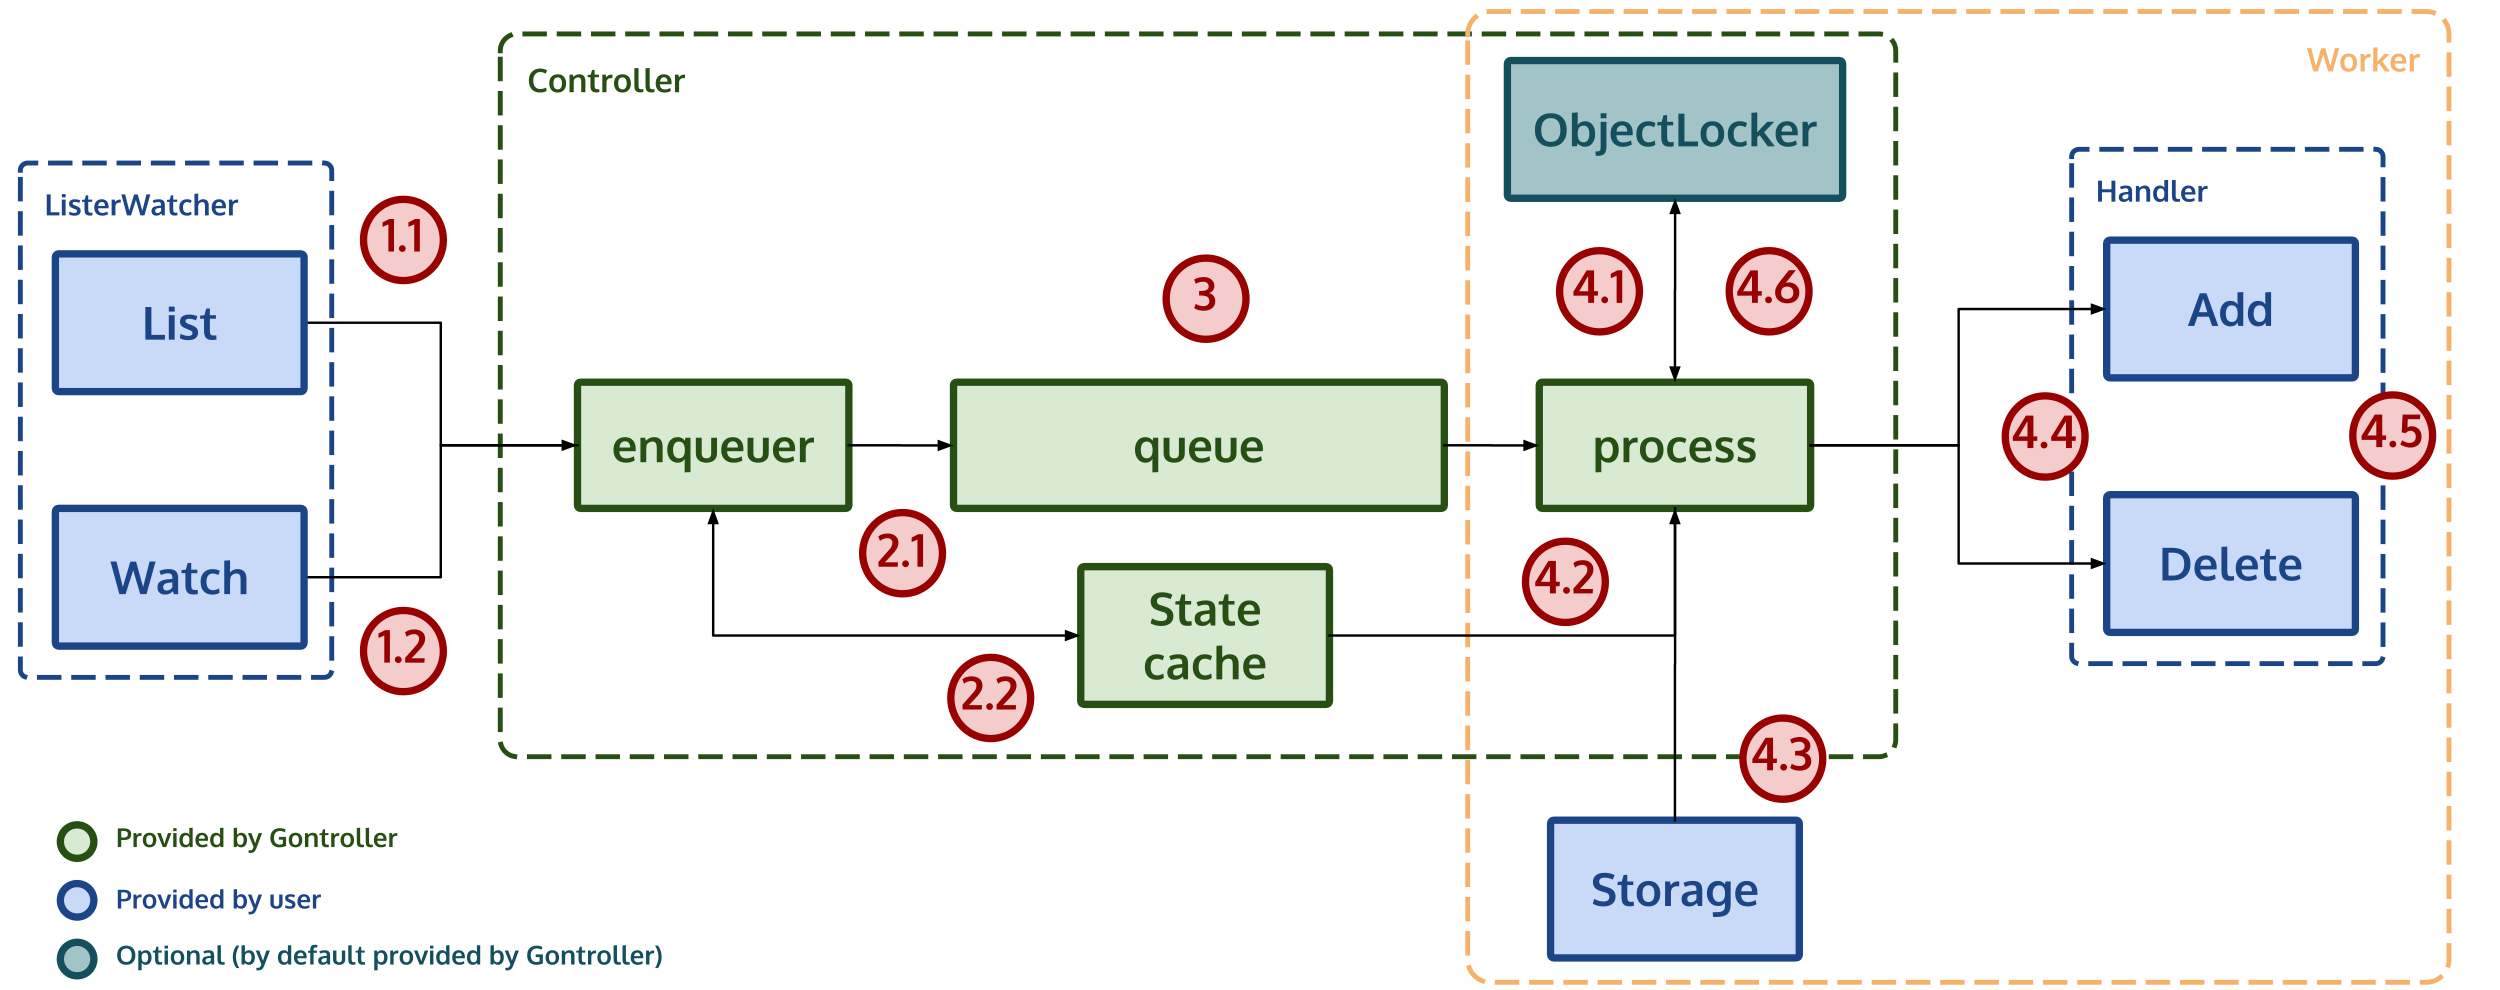 <svg version="1.1" viewBox="0.0 0.0 1021.646 404.493" fill="none" stroke="none" stroke-linecap="square" stroke-miterlimit="10" xmlns:xlink="http://www.w3.org/1999/xlink" xmlns="http://www.w3.org/2000/svg"><clipPath id="p.0"><path d="m0 0l1021.646 0l0 404.493l-1021.646 0l0 -404.493z" clip-rule="nonzero"/></clipPath><g clip-path="url(#p.0)"><path fill="#000000" fill-opacity="0.0" d="m0 0l1021.646 0l0 404.493l-1021.646 0z" fill-rule="evenodd"/><path fill="#000000" fill-opacity="0.0" d="m204.441 20.761l0 0c0 -3.811 3.089 -6.9 6.9 -6.9l556.468 0c1.83 0 3.585 0.727 4.879 2.021c1.294 1.294 2.021 3.049 2.021 4.879l0 281.57c0 3.811 -3.089 6.9 -6.9 6.9l-556.468 0c-3.811 0 -6.9 -3.089 -6.9 -6.9z" fill-rule="evenodd"/><path stroke="#274e13" stroke-width="2.0" stroke-linejoin="round" stroke-linecap="butt" stroke-dasharray="8.0,6.0" d="m204.441 20.761l0 0c0 -3.811 3.089 -6.9 6.9 -6.9l556.468 0c1.83 0 3.585 0.727 4.879 2.021c1.294 1.294 2.021 3.049 2.021 4.879l0 281.57c0 3.811 -3.089 6.9 -6.9 6.9l-556.468 0c-3.811 0 -6.9 -3.089 -6.9 -6.9z" fill-rule="evenodd"/><path fill="#274e13" d="m220.649 37.822q-2.094 0 -3.312 -1.312q-1.219 -1.328 -1.219 -3.641q0 -2.203 1.266 -3.531q1.281 -1.328 3.359 -1.328q1.672 0 2.828 0.781l-0.547 1.328q-1.125 -0.688 -2.25 -0.688q-1.312 0 -2.078 0.953q-0.766 0.938 -0.766 2.547q0 1.641 0.734 2.547q0.75 0.906 2.109 0.906q1.203 0 2.375 -0.594l0.234 1.375q-1.094 0.656 -2.734 0.656zm7.264 -1.297q0.859 0 1.297 -0.625q0.438 -0.641 0.438 -1.812q0 -1.203 -0.438 -1.828q-0.438 -0.625 -1.312 -0.625q-0.859 0 -1.312 0.641q-0.438 0.625 -0.438 1.812q0 1.172 0.438 1.812q0.453 0.625 1.328 0.625zm-0.047 1.297q-1.594 0 -2.5 -1.031q-0.906 -1.031 -0.906 -2.703q0 -1.734 0.906 -2.734q0.906 -1.0 2.578 -1.0q1.594 0 2.5 1.016q0.906 1.016 0.906 2.719q0 1.703 -0.922 2.719q-0.906 1.016 -2.562 1.016zm4.874 -0.141l0 -7.156l1.375 0l0.188 0.906q1.094 -1.078 2.438 -1.078q1.25 0 1.859 0.719q0.625 0.719 0.625 2.094l0 4.516l-1.703 0l0 -4.312q-0.016 -0.875 -0.297 -1.297q-0.266 -0.437 -0.969 -0.437q-0.562 0 -1.016 0.297q-0.453 0.281 -0.672 0.703q-0.109 0.516 -0.109 1.562l0 3.484l-1.719 0zm11.02 0.094q-0.719 0 -1.203 -0.172q-0.484 -0.172 -0.766 -0.531q-0.266 -0.375 -0.391 -0.875q-0.109 -0.516 -0.109 -1.25l0 -3.391l-1.172 0l0.062 -0.922l1.219 -0.109l0.547 -1.938l1.047 0l0 1.938l1.781 0l0 1.031l-1.781 0l0 3.422q0 0.812 0.234 1.156q0.234 0.344 0.859 0.344q0.375 0 0.797 -0.062l0.047 1.219q-0.016 0 -0.156 0.031q-0.141 0.031 -0.281 0.047q-0.125 0.031 -0.344 0.047q-0.203 0.016 -0.391 0.016zm2.382 -0.094l0 -7.156l1.422 0l0.234 1.094q0.703 -1.125 2.031 -1.125q0.281 0 0.453 0.031l-0.031 1.422q-0.25 -0.031 -0.531 -0.031q-0.953 0 -1.422 0.5q-0.453 0.5 -0.453 1.391l0 3.875l-1.703 0zm8.238 -1.156q0.859 0 1.297 -0.625q0.438 -0.641 0.438 -1.812q0 -1.203 -0.438 -1.828q-0.438 -0.625 -1.312 -0.625q-0.859 0 -1.312 0.641q-0.438 0.625 -0.438 1.812q0 1.172 0.438 1.812q0.453 0.625 1.328 0.625zm-0.047 1.297q-1.594 0 -2.5 -1.031q-0.906 -1.031 -0.906 -2.703q0 -1.734 0.906 -2.734q0.906 -1.0 2.578 -1.0q1.594 0 2.5 1.016q0.906 1.016 0.906 2.719q0 1.703 -0.922 2.719q-0.906 1.016 -2.562 1.016zm7.39 -0.047q-0.734 0 -1.219 -0.172q-0.484 -0.172 -0.766 -0.547q-0.281 -0.375 -0.391 -0.891q-0.109 -0.531 -0.109 -1.297l0 -6.969l1.703 -0.125l0 7.062q0 0.953 0.219 1.297q0.234 0.344 0.891 0.344q0.328 0 0.828 -0.078l0.047 1.219q-0.016 0 -0.172 0.031q-0.141 0.031 -0.281 0.047q-0.141 0.031 -0.359 0.047q-0.219 0.031 -0.391 0.031zm4.556 0q-0.734 0 -1.219 -0.172q-0.484 -0.172 -0.766 -0.547q-0.281 -0.375 -0.391 -0.891q-0.109 -0.531 -0.109 -1.297l0 -6.969l1.703 -0.125l0 7.062q0 0.953 0.219 1.297q0.234 0.344 0.891 0.344q0.328 0 0.828 -0.078l0.047 1.219q-0.016 0 -0.172 0.031q-0.141 0.031 -0.281 0.047q-0.141 0.031 -0.359 0.047q-0.219 0.031 -0.391 0.031zm5.313 0.047q-1.719 0 -2.688 -0.984q-0.953 -1.0 -0.953 -2.75q0 -1.703 0.906 -2.719q0.906 -1.016 2.453 -1.016q1.484 0 2.297 0.922q0.828 0.922 0.828 2.453q0 0.109 -0.016 0.359q0 0.25 0 0.359l-4.75 0q0.016 1.016 0.531 1.562q0.531 0.547 1.453 0.547q1.172 0 2.25 -0.609l0.25 1.203q-1.078 0.672 -2.562 0.672zm-1.891 -4.438l3.125 0q0 -0.875 -0.406 -1.344q-0.391 -0.469 -1.094 -0.469q-0.656 0 -1.109 0.453q-0.453 0.453 -0.516 1.359zm6.123 4.297l0 -7.156l1.422 0l0.234 1.094q0.703 -1.125 2.031 -1.125q0.281 0 0.453 0.031l-0.031 1.422q-0.25 -0.031 -0.531 -0.031q-0.953 0 -1.422 0.5q-0.453 0.5 -0.453 1.391l0 3.875l-1.703 0z" fill-rule="nonzero"/><path fill="#000000" fill-opacity="0.0" d="m599.798 13.968l0 0c0 -5.118 4.149 -9.267 9.267 -9.267l382.473 0c2.458 0 4.815 0.976 6.553 2.714c1.738 1.738 2.714 4.095 2.714 6.553l0 378.189c0 5.118 -4.149 9.267 -9.268 9.267l-382.473 0c-5.118 0 -9.267 -4.149 -9.267 -9.267z" fill-rule="evenodd"/><path stroke="#f6b26b" stroke-width="2.0" stroke-linejoin="round" stroke-linecap="butt" stroke-dasharray="8.0,6.0" d="m599.798 13.968l0 0c0 -5.118 4.149 -9.267 9.267 -9.267l382.473 0c2.458 0 4.815 0.976 6.553 2.714c1.738 1.738 2.714 4.095 2.714 6.553l0 378.189c0 5.118 -4.149 9.267 -9.268 9.267l-382.473 0c-5.118 0 -9.267 -4.149 -9.267 -9.267z" fill-rule="evenodd"/><path fill="#f6b26b" d="m945.379 29.215l-2.594 -9.531l1.766 0l1.844 7.422l2.172 -7.375l1.688 0l2.062 7.391l1.891 -7.438l1.75 0l-2.672 9.531l-1.828 0l-2.031 -6.984l-2.234 6.984l-1.812 0zm14.441 -1.156q0.859 0 1.297 -0.625q0.438 -0.641 0.438 -1.812q0 -1.203 -0.438 -1.828q-0.438 -0.625 -1.312 -0.625q-0.859 0 -1.312 0.641q-0.438 0.625 -0.438 1.812q0 1.172 0.438 1.812q0.453 0.625 1.328 0.625zm-0.047 1.297q-1.594 0 -2.5 -1.031q-0.906 -1.031 -0.906 -2.703q0 -1.734 0.906 -2.734q0.906 -1.0 2.578 -1.0q1.594 0 2.5 1.016q0.906 1.016 0.906 2.719q0 1.703 -0.922 2.719q-0.906 1.016 -2.562 1.016zm4.89 -0.141l0 -7.156l1.422 0l0.234 1.094q0.703 -1.125 2.031 -1.125q0.281 0 0.453 0.031l-0.031 1.422q-0.25 -0.031 -0.531 -0.031q-0.953 0 -1.422 0.5q-0.453 0.5 -0.453 1.391l0 3.875l-1.703 0zm5.178 0l0 -9.781l1.719 -0.125l0 4.406l-0.047 1.438q0 0 0.125 -0.125q0.141 -0.125 0.156 -0.141q0.344 -0.422 0.766 -0.875q0.422 -0.453 1.062 -1.094q0.641 -0.656 0.844 -0.859l2.031 0l-2.953 3.047l3.141 4.109l-2.062 0l-2.359 -3.25l-0.703 0.562l0 2.688l-1.719 0zm10.699 0.141q-1.719 0 -2.688 -0.984q-0.953 -1.0 -0.953 -2.75q0 -1.703 0.906 -2.719q0.906 -1.016 2.453 -1.016q1.484 0 2.297 0.922q0.828 0.922 0.828 2.453q0 0.109 -0.016 0.359q0 0.25 0 0.359l-4.75 0q0.016 1.016 0.531 1.562q0.531 0.547 1.453 0.547q1.172 0 2.25 -0.609l0.25 1.203q-1.078 0.672 -2.562 0.672zm-1.891 -4.438l3.125 0q0 -0.875 -0.406 -1.344q-0.391 -0.469 -1.094 -0.469q-0.656 0 -1.109 0.453q-0.453 0.453 -0.516 1.359zm6.123 4.297l0 -7.156l1.422 0l0.234 1.094q0.703 -1.125 2.031 -1.125q0.281 0 0.453 0.031l-0.031 1.422q-0.25 -0.031 -0.531 -0.031q-0.953 0 -1.422 0.5q-0.453 0.5 -0.453 1.391l0 3.875l-1.703 0z" fill-rule="nonzero"/><path fill="#d9ead3" d="m235.997 157.396l0 0c0 -0.665 0.539 -1.204 1.204 -1.204l108.489 0c0.319 0 0.626 0.127 0.852 0.353c0.226 0.226 0.353 0.532 0.353 0.852l0 49.15c0 0.665 -0.539 1.204 -1.204 1.204l-108.489 0c-0.665 0 -1.204 -0.539 -1.204 -1.204z" fill-rule="evenodd"/><path stroke="#274e13" stroke-width="3.0" stroke-linejoin="round" stroke-linecap="butt" d="m235.997 157.396l0 0c0 -0.665 0.539 -1.204 1.204 -1.204l108.489 0c0.319 0 0.626 0.127 0.852 0.353c0.226 0.226 0.353 0.532 0.353 0.852l0 49.15c0 0.665 -0.539 1.204 -1.204 1.204l-108.489 0c-0.665 0 -1.204 -0.539 -1.204 -1.204z" fill-rule="evenodd"/><path fill="#274e13" d="m255.805 189.079q-2.422 0 -3.766 -1.391q-1.344 -1.391 -1.344 -3.828q0 -2.391 1.266 -3.797q1.266 -1.422 3.453 -1.422q2.078 0 3.219 1.297q1.141 1.281 1.141 3.422q0 0.156 -0.016 0.5q0 0.344 0 0.516l-6.656 0q0.031 1.406 0.766 2.172q0.734 0.766 2.031 0.766q1.625 0 3.141 -0.859l0.344 1.703q-1.5 0.922 -3.578 0.922zm-2.656 -6.203l4.375 0q0 -1.219 -0.562 -1.875q-0.547 -0.656 -1.531 -0.656q-0.922 0 -1.562 0.641q-0.625 0.625 -0.719 1.891zm8.571 6.016l0 -10.016l1.922 0l0.25 1.266q1.531 -1.5 3.406 -1.5q1.75 0 2.609 1.0q0.875 1.0 0.875 2.922l0 6.328l-2.391 0l0 -6.047q-0.016 -1.203 -0.406 -1.797q-0.375 -0.609 -1.359 -0.609q-0.781 0 -1.422 0.406q-0.641 0.391 -0.938 0.984q-0.172 0.719 -0.172 2.188l0 4.875l-2.375 0zm18.064 4.156l0 -4.234q0 -0.625 0.062 -1.281q-0.953 1.562 -2.859 1.562q-1.953 0 -3.141 -1.453q-1.172 -1.469 -1.172 -3.812q0 -2.312 1.109 -3.75q1.125 -1.438 3.141 -1.438q1.984 0 2.969 1.516l0.188 -1.281l2.094 0l0 14.062l-2.391 0.109zm-2.344 -5.766q1.172 0 1.781 -0.781q0.625 -0.781 0.641 -2.484q0 -1.859 -0.609 -2.703q-0.609 -0.859 -1.828 -0.859q-1.109 0 -1.75 0.859q-0.625 0.859 -0.625 2.547q0 1.672 0.641 2.547q0.641 0.875 1.75 0.875zm14.375 0.828q-1.188 0.969 -3.141 0.969q-1.938 0 -3.125 -0.969q-1.188 -0.984 -1.188 -2.859l0 -6.375l2.391 0l0 6.281q0 1.125 0.469 1.625q0.469 0.5 1.484 0.5q1.016 0 1.469 -0.5q0.453 -0.5 0.453 -1.625l0 -6.281l2.391 0l0 6.375q0 1.875 -1.203 2.859zm8.016 0.969q-2.422 0 -3.766 -1.391q-1.344 -1.391 -1.344 -3.828q0 -2.391 1.266 -3.797q1.266 -1.422 3.453 -1.422q2.078 0 3.219 1.297q1.141 1.281 1.141 3.422q0 0.156 -0.016 0.5q0 0.344 0 0.516l-6.656 0q0.031 1.406 0.766 2.172q0.734 0.766 2.031 0.766q1.625 0 3.141 -0.859l0.344 1.703q-1.5 0.922 -3.578 0.922zm-2.656 -6.203l4.375 0q0 -1.219 -0.562 -1.875q-0.547 -0.656 -1.531 -0.656q-0.922 0 -1.562 0.641q-0.625 0.625 -0.719 1.891zm15.774 5.234q-1.188 0.969 -3.141 0.969q-1.938 0 -3.125 -0.969q-1.188 -0.984 -1.188 -2.859l0 -6.375l2.391 0l0 6.281q0 1.125 0.469 1.625q0.469 0.5 1.484 0.5q1.016 0 1.469 -0.5q0.453 -0.5 0.453 -1.625l0 -6.281l2.391 0l0 6.375q0 1.875 -1.203 2.859zm8.016 0.969q-2.422 0 -3.766 -1.391q-1.344 -1.391 -1.344 -3.828q0 -2.391 1.266 -3.797q1.266 -1.422 3.453 -1.422q2.078 0 3.219 1.297q1.141 1.281 1.141 3.422q0 0.156 -0.016 0.5q0 0.344 0 0.516l-6.656 0q0.031 1.406 0.766 2.172q0.734 0.766 2.031 0.766q1.625 0 3.141 -0.859l0.344 1.703q-1.5 0.922 -3.578 0.922zm-2.656 -6.203l4.375 0q0 -1.219 -0.562 -1.875q-0.547 -0.656 -1.531 -0.656q-0.922 0 -1.562 0.641q-0.625 0.625 -0.719 1.891zm8.571 6.016l0 -10.016l2.0 0l0.312 1.531q0.984 -1.578 2.859 -1.578q0.391 0 0.625 0.047l-0.031 1.984q-0.359 -0.047 -0.75 -0.047q-1.328 0 -1.984 0.703q-0.641 0.703 -0.641 1.953l0 5.422l-2.391 0z" fill-rule="nonzero"/><path fill="#d9ead3" d="m441.658 232.877l0 0c0 -0.726 0.589 -1.315 1.315 -1.315l99.008 0c0.349 0 0.683 0.139 0.93 0.385c0.247 0.247 0.385 0.581 0.385 0.93l0 53.654c0 0.726 -0.589 1.315 -1.315 1.315l-99.008 0c-0.726 0 -1.315 -0.589 -1.315 -1.315z" fill-rule="evenodd"/><path stroke="#274e13" stroke-width="3.0" stroke-linejoin="round" stroke-linecap="butt" d="m441.658 232.877l0 0c0 -0.726 0.589 -1.315 1.315 -1.315l99.008 0c0.349 0 0.683 0.139 0.93 0.385c0.247 0.247 0.385 0.581 0.385 0.93l0 53.654c0 0.726 -0.589 1.315 -1.315 1.315l-99.008 0c-0.726 0 -1.315 -0.589 -1.315 -1.315z" fill-rule="evenodd"/><path fill="#274e13" d="m474.508 255.811q-2.422 0 -4.328 -1.109l0.594 -1.969q0.859 0.484 1.859 0.781q1.016 0.281 1.969 0.281q1.172 0 1.766 -0.5q0.609 -0.516 0.609 -1.469q0 -1.25 -1.672 -1.734q-0.125 -0.031 -0.672 -0.188q-0.547 -0.172 -1.031 -0.312q-0.469 -0.156 -0.672 -0.234q-2.688 -0.953 -2.688 -3.531q0 -1.812 1.281 -2.797q1.297 -0.984 3.422 -0.984q2.422 0 4.172 0.984l-0.75 1.812q-1.781 -0.812 -3.312 -0.812q-1.109 0 -1.672 0.391q-0.562 0.391 -0.594 1.297q0 1.109 1.109 1.438q0.219 0.094 1.062 0.375q0.859 0.266 1.125 0.344q1.828 0.594 2.609 1.5q0.797 0.891 0.797 2.484q0 1.891 -1.359 2.922q-1.344 1.031 -3.625 1.031zm10.847 -0.047q-1.016 0 -1.703 -0.234q-0.672 -0.25 -1.062 -0.766q-0.375 -0.531 -0.531 -1.234q-0.156 -0.703 -0.156 -1.734l0 -4.734l-1.641 0l0.094 -1.297l1.703 -0.156l0.766 -2.703l1.469 -0.016l0 2.719l2.484 0l0 1.453l-2.484 0l0 4.766q0 1.141 0.328 1.625q0.328 0.484 1.203 0.484q0.516 0 1.109 -0.094l0.062 1.719q-0.016 0 -0.219 0.047q-0.203 0.031 -0.391 0.062q-0.188 0.031 -0.484 0.062q-0.281 0.031 -0.547 0.031zm5.962 0.047q-1.406 0 -2.266 -0.766q-0.859 -0.766 -0.859 -2.219q0 -1.562 1.016 -2.312q1.031 -0.75 3.094 -0.953q0.281 -0.031 0.609 -0.062q0.328 -0.047 0.734 -0.078q0.406 -0.031 0.641 -0.062l0 -0.531q0 -0.906 -0.422 -1.312q-0.406 -0.422 -1.266 -0.422q-1.219 0 -3.016 0.672q-0.016 -0.016 -0.312 -0.812q-0.281 -0.812 -0.297 -0.828q1.766 -0.75 3.828 -0.75q2.031 0 2.938 0.875q0.922 0.875 0.922 2.844l0 6.531l-1.766 0q0 -0.031 -0.203 -0.609q-0.188 -0.578 -0.188 -0.609q-0.75 0.734 -1.469 1.078q-0.703 0.328 -1.719 0.328zm0.641 -1.688q0.828 0 1.438 -0.391q0.625 -0.406 0.891 -0.969l0 -1.938q-0.031 0 -0.484 0.047q-0.453 0.031 -0.484 0.031q-1.453 0.125 -2.125 0.547q-0.672 0.422 -0.672 1.344q0 0.641 0.375 0.984q0.375 0.344 1.062 0.344zm11.106 1.641q-1.016 0 -1.703 -0.234q-0.672 -0.25 -1.062 -0.766q-0.375 -0.531 -0.531 -1.234q-0.156 -0.703 -0.156 -1.734l0 -4.734l-1.641 0l0.094 -1.297l1.703 -0.156l0.766 -2.703l1.469 -0.016l0 2.719l2.484 0l0 1.453l-2.484 0l0 4.766q0 1.141 0.328 1.625q0.328 0.484 1.203 0.484q0.516 0 1.109 -0.094l0.062 1.719q-0.016 0 -0.219 0.047q-0.203 0.031 -0.391 0.062q-0.188 0.031 -0.484 0.062q-0.281 0.031 -0.547 0.031zm7.874 0.047q-2.422 0 -3.766 -1.391q-1.344 -1.391 -1.344 -3.828q0 -2.391 1.266 -3.797q1.266 -1.422 3.453 -1.422q2.078 0 3.219 1.297q1.141 1.281 1.141 3.422q0 0.156 -0.016 0.5q0 0.344 0 0.516l-6.656 0q0.031 1.406 0.766 2.172q0.734 0.766 2.031 0.766q1.625 0 3.141 -0.859l0.344 1.703q-1.5 0.922 -3.578 0.922zm-2.656 -6.203l4.375 0q0 -1.219 -0.562 -1.875q-0.547 -0.656 -1.531 -0.656q-0.922 0 -1.562 0.641q-0.625 0.625 -0.719 1.891z" fill-rule="nonzero"/><path fill="#274e13" d="m472.71 277.811q-2.297 0 -3.578 -1.359q-1.281 -1.375 -1.281 -3.906q0 -2.469 1.344 -3.812q1.344 -1.359 3.547 -1.359q1.75 0 2.969 0.75l-0.562 1.703q-1.25 -0.641 -2.312 -0.641q-1.203 0 -1.906 0.859q-0.703 0.859 -0.703 2.516q0 1.688 0.688 2.562q0.688 0.875 1.953 0.875q1.312 0 2.516 -0.781l0.234 1.812q-0.625 0.422 -1.312 0.594q-0.672 0.188 -1.594 0.188zm7.448 0q-1.406 0 -2.266 -0.766q-0.859 -0.766 -0.859 -2.219q0 -1.562 1.016 -2.312q1.031 -0.75 3.094 -0.953q0.281 -0.031 0.609 -0.062q0.328 -0.047 0.734 -0.078q0.406 -0.031 0.641 -0.062l0 -0.531q0 -0.906 -0.422 -1.312q-0.406 -0.422 -1.266 -0.422q-1.219 0 -3.016 0.672q-0.016 -0.016 -0.312 -0.812q-0.281 -0.812 -0.297 -0.828q1.766 -0.75 3.828 -0.75q2.031 0 2.938 0.875q0.922 0.875 0.922 2.844l0 6.531l-1.766 0q0 -0.031 -0.203 -0.609q-0.188 -0.578 -0.188 -0.609q-0.75 0.734 -1.469 1.078q-0.703 0.328 -1.719 0.328zm0.641 -1.688q0.828 0 1.438 -0.391q0.625 -0.406 0.891 -0.969l0 -1.938q-0.031 0 -0.484 0.047q-0.453 0.031 -0.484 0.031q-1.453 0.125 -2.125 0.547q-0.672 0.422 -0.672 1.344q0 0.641 0.375 0.984q0.375 0.344 1.062 0.344zm11.497 1.688q-2.297 0 -3.578 -1.359q-1.281 -1.375 -1.281 -3.906q0 -2.469 1.344 -3.812q1.344 -1.359 3.547 -1.359q1.75 0 2.969 0.75l-0.562 1.703q-1.25 -0.641 -2.312 -0.641q-1.203 0 -1.906 0.859q-0.703 0.859 -0.703 2.516q0 1.688 0.688 2.562q0.688 0.875 1.953 0.875q1.312 0 2.516 -0.781l0.234 1.812q-0.625 0.422 -1.312 0.594q-0.672 0.188 -1.594 0.188zm4.807 -0.188l0 -13.703l2.375 -0.156l0 2.891q0 0.203 -0.031 1.156q-0.016 0.953 -0.016 0.969q1.188 -1.406 3.203 -1.406q1.672 0 2.594 0.969q0.938 0.953 0.938 2.938l0 6.344l-2.391 0l0 -6.078q0 -1.234 -0.391 -1.797q-0.391 -0.578 -1.328 -0.578q-0.812 0 -1.438 0.406q-0.609 0.406 -0.922 1.047q-0.219 0.828 -0.219 2.188l0 4.812l-2.375 0zm16.039 0.188q-2.422 0 -3.766 -1.391q-1.344 -1.391 -1.344 -3.828q0 -2.391 1.266 -3.797q1.266 -1.422 3.453 -1.422q2.078 0 3.219 1.297q1.141 1.281 1.141 3.422q0 0.156 -0.016 0.5q0 0.344 0 0.516l-6.656 0q0.031 1.406 0.766 2.172q0.734 0.766 2.031 0.766q1.625 0 3.141 -0.859l0.344 1.703q-1.5 0.922 -3.578 0.922zm-2.656 -6.203l4.375 0q0 -1.219 -0.562 -1.875q-0.547 -0.656 -1.531 -0.656q-0.922 0 -1.562 0.641q-0.625 0.625 -0.719 1.891z" fill-rule="nonzero"/><path fill="#a2c4c9" d="m616.005 26.052l0 0c0 -0.726 0.589 -1.315 1.315 -1.315l134.378 0c0.349 0 0.683 0.139 0.93 0.385c0.247 0.247 0.385 0.581 0.385 0.93l0 53.654c0 0.726 -0.589 1.315 -1.315 1.315l-134.378 0c-0.726 0 -1.315 -0.589 -1.315 -1.315z" fill-rule="evenodd"/><path stroke="#134f5c" stroke-width="3.0" stroke-linejoin="round" stroke-linecap="butt" d="m616.005 26.052l0 0c0 -0.726 0.589 -1.315 1.315 -1.315l134.378 0c0.349 0 0.683 0.139 0.93 0.385c0.247 0.247 0.385 0.581 0.385 0.93l0 53.654c0 0.726 -0.589 1.315 -1.315 1.315l-134.378 0c-0.726 0 -1.315 -0.589 -1.315 -1.315z" fill-rule="evenodd"/><path fill="#134f5c" d="m630.814 56.706q1.0 1.266 2.938 1.266q1.953 0 2.938 -1.25q0.984 -1.266 0.984 -3.578q0 -2.328 -0.984 -3.609q-0.984 -1.281 -2.922 -1.281q-1.938 0 -2.938 1.297q-1.0 1.281 -1.0 3.594q0 2.297 0.984 3.562zm2.938 3.281q-3.016 0 -4.766 -1.828q-1.734 -1.828 -1.734 -5.031q0 -3.234 1.75 -5.047q1.75 -1.812 4.766 -1.812q3.016 0 4.75 1.812q1.734 1.812 1.734 5.047q0 3.203 -1.75 5.031q-1.75 1.828 -4.75 1.828zm13.984 0q-1.016 0 -1.859 -0.438q-0.828 -0.453 -1.203 -1.031l-0.234 1.266l-2.062 0l0 -13.688l2.375 -0.156l0 3.094q0 0.906 -0.047 2.062q1.188 -1.547 3.078 -1.547q1.922 0 3.0 1.422q1.094 1.406 1.094 3.703q0 2.391 -1.125 3.859q-1.125 1.453 -3.016 1.453zm-0.578 -1.812q1.062 0 1.703 -0.891q0.641 -0.906 0.641 -2.562q0 -1.672 -0.625 -2.531q-0.625 -0.859 -1.688 -0.859q-2.422 0 -2.453 3.281q0 1.828 0.609 2.703q0.609 0.859 1.812 0.859zm5.022 5.516l-0.266 -1.766l0.531 0q0.453 0 0.734 -0.078q0.297 -0.062 0.484 -0.188q0.203 -0.125 0.297 -0.375q0.094 -0.25 0.125 -0.547q0.031 -0.297 0.031 -0.797l0 -10.156l2.375 0l0 9.781q0 0.75 -0.062 1.281q-0.047 0.531 -0.203 1.016q-0.156 0.5 -0.422 0.812q-0.266 0.328 -0.688 0.562q-0.422 0.25 -1.016 0.344q-0.594 0.109 -1.391 0.109l-0.531 0zm1.938 -15.359l0 -2.047l2.375 0l0 2.047l-2.375 0zm9.144 11.656q-2.422 0 -3.766 -1.391q-1.344 -1.391 -1.344 -3.828q0 -2.391 1.266 -3.797q1.266 -1.422 3.453 -1.422q2.078 0 3.219 1.297q1.141 1.281 1.141 3.422q0 0.156 -0.016 0.5q0 0.344 0 0.516l-6.656 0q0.031 1.406 0.766 2.172q0.734 0.766 2.031 0.766q1.625 0 3.141 -0.859l0.344 1.703q-1.5 0.922 -3.578 0.922zm-2.656 -6.203l4.375 0q0 -1.219 -0.562 -1.875q-0.547 -0.656 -1.531 -0.656q-0.922 0 -1.562 0.641q-0.625 0.625 -0.719 1.891zm12.946 6.203q-2.297 0 -3.578 -1.359q-1.281 -1.375 -1.281 -3.906q0 -2.469 1.344 -3.812q1.344 -1.359 3.547 -1.359q1.75 0 2.969 0.75l-0.562 1.703q-1.25 -0.641 -2.312 -0.641q-1.203 0 -1.906 0.859q-0.703 0.859 -0.703 2.516q0 1.688 0.688 2.562q0.688 0.875 1.953 0.875q1.312 0 2.516 -0.781l0.234 1.812q-0.625 0.422 -1.312 0.594q-0.672 0.188 -1.594 0.188zm8.792 -0.047q-1.016 0 -1.703 -0.234q-0.672 -0.25 -1.062 -0.766q-0.375 -0.531 -0.531 -1.234q-0.156 -0.703 -0.156 -1.734l0 -4.734l-1.641 0l0.094 -1.297l1.703 -0.156l0.766 -2.703l1.469 -0.016l0 2.719l2.484 0l0 1.453l-2.484 0l0 4.766q0 1.141 0.328 1.625q0.328 0.484 1.203 0.484q0.516 0 1.109 -0.094l0.062 1.719q-0.016 0 -0.219 0.047q-0.203 0.031 -0.391 0.062q-0.188 0.031 -0.484 0.062q-0.281 0.031 -0.547 0.031zm3.549 -0.141l0 -13.344l2.469 0l0 11.375l5.578 0l-0.062 1.969l-7.984 0zm13.897 -1.625q1.203 0 1.812 -0.875q0.609 -0.891 0.609 -2.531q0 -1.672 -0.609 -2.547q-0.609 -0.875 -1.828 -0.875q-1.219 0 -1.844 0.875q-0.609 0.875 -0.609 2.547q0 1.641 0.625 2.531q0.625 0.875 1.844 0.875zm-0.062 1.812q-2.234 0 -3.516 -1.438q-1.266 -1.438 -1.266 -3.781q0 -2.422 1.266 -3.812q1.281 -1.406 3.609 -1.406q2.25 0 3.516 1.422q1.266 1.422 1.266 3.797q0 2.391 -1.281 3.812q-1.281 1.406 -3.594 1.406zm11.21 0q-2.297 0 -3.578 -1.359q-1.281 -1.375 -1.281 -3.906q0 -2.469 1.344 -3.812q1.344 -1.359 3.547 -1.359q1.75 0 2.969 0.75l-0.562 1.703q-1.25 -0.641 -2.312 -0.641q-1.203 0 -1.906 0.859q-0.703 0.859 -0.703 2.516q0 1.688 0.688 2.562q0.688 0.875 1.953 0.875q1.312 0 2.516 -0.781l0.234 1.812q-0.625 0.422 -1.312 0.594q-0.672 0.188 -1.594 0.188zm4.807 -0.188l0 -13.703l2.375 -0.156l0 6.156l-0.047 2.016q0 0 0.172 -0.172q0.188 -0.188 0.203 -0.203q0.5 -0.594 1.094 -1.219q0.594 -0.625 1.484 -1.531q0.891 -0.922 1.172 -1.203l2.844 0l-4.125 4.266l4.391 5.75l-2.891 0l-3.297 -4.547l-1.0 0.781l0 3.766l-2.375 0zm14.964 0.188q-2.422 0 -3.766 -1.391q-1.344 -1.391 -1.344 -3.828q0 -2.391 1.266 -3.797q1.266 -1.422 3.453 -1.422q2.078 0 3.219 1.297q1.141 1.281 1.141 3.422q0 0.156 -0.016 0.5q0 0.344 0 0.516l-6.656 0q0.031 1.406 0.766 2.172q0.734 0.766 2.031 0.766q1.625 0 3.141 -0.859l0.344 1.703q-1.5 0.922 -3.578 0.922zm-2.656 -6.203l4.375 0q0 -1.219 -0.562 -1.875q-0.547 -0.656 -1.531 -0.656q-0.922 0 -1.562 0.641q-0.625 0.625 -0.719 1.891zm8.571 6.016l0 -10.016l2.0 0l0.312 1.531q0.984 -1.578 2.859 -1.578q0.391 0 0.625 0.047l-0.031 1.984q-0.359 -0.047 -0.75 -0.047q-1.328 0 -1.984 0.703q-0.641 0.703 -0.641 1.953l0 5.422l-2.391 0z" fill-rule="nonzero"/><path fill="#d9ead3" d="m389.661 157.396l0 0c0 -0.665 0.539 -1.204 1.204 -1.204l198.158 0c0.319 0 0.626 0.127 0.852 0.353c0.226 0.226 0.353 0.532 0.353 0.852l0 49.15c0 0.665 -0.539 1.204 -1.204 1.204l-198.158 0c-0.665 0 -1.204 -0.539 -1.204 -1.204z" fill-rule="evenodd"/><path stroke="#274e13" stroke-width="3.0" stroke-linejoin="round" stroke-linecap="butt" d="m389.661 157.396l0 0c0 -0.665 0.539 -1.204 1.204 -1.204l198.158 0c0.319 0 0.626 0.127 0.852 0.353c0.226 0.226 0.353 0.532 0.353 0.852l0 49.15c0 0.665 -0.539 1.204 -1.204 1.204l-198.158 0c-0.665 0 -1.204 -0.539 -1.204 -1.204z" fill-rule="evenodd"/><path fill="#274e13" d="m470.936 193.047l0 -4.234q0 -0.625 0.062 -1.281q-0.953 1.562 -2.859 1.562q-1.953 0 -3.141 -1.453q-1.172 -1.469 -1.172 -3.812q0 -2.312 1.109 -3.75q1.125 -1.438 3.141 -1.438q1.984 0 2.969 1.516l0.188 -1.281l2.094 0l0 14.062l-2.391 0.109zm-2.344 -5.766q1.172 0 1.781 -0.781q0.625 -0.781 0.641 -2.484q0 -1.859 -0.609 -2.703q-0.609 -0.859 -1.828 -0.859q-1.109 0 -1.75 0.859q-0.625 0.859 -0.625 2.547q0 1.672 0.641 2.547q0.641 0.875 1.75 0.875zm14.375 0.828q-1.188 0.969 -3.141 0.969q-1.938 0 -3.125 -0.969q-1.188 -0.984 -1.188 -2.859l0 -6.375l2.391 0l0 6.281q0 1.125 0.469 1.625q0.469 0.5 1.484 0.5q1.016 0 1.469 -0.5q0.453 -0.5 0.453 -1.625l0 -6.281l2.391 0l0 6.375q0 1.875 -1.203 2.859zm8.016 0.969q-2.422 0 -3.766 -1.391q-1.344 -1.391 -1.344 -3.828q0 -2.391 1.266 -3.797q1.266 -1.422 3.453 -1.422q2.078 0 3.219 1.297q1.141 1.281 1.141 3.422q0 0.156 -0.016 0.5q0 0.344 0 0.516l-6.656 0q0.031 1.406 0.766 2.172q0.734 0.766 2.031 0.766q1.625 0 3.141 -0.859l0.344 1.703q-1.5 0.922 -3.578 0.922zm-2.656 -6.203l4.375 0q0 -1.219 -0.562 -1.875q-0.547 -0.656 -1.531 -0.656q-0.922 0 -1.562 0.641q-0.625 0.625 -0.719 1.891zm15.774 5.234q-1.188 0.969 -3.141 0.969q-1.938 0 -3.125 -0.969q-1.188 -0.984 -1.188 -2.859l0 -6.375l2.391 0l0 6.281q0 1.125 0.469 1.625q0.469 0.5 1.484 0.5q1.016 0 1.469 -0.5q0.453 -0.5 0.453 -1.625l0 -6.281l2.391 0l0 6.375q0 1.875 -1.203 2.859zm8.016 0.969q-2.422 0 -3.766 -1.391q-1.344 -1.391 -1.344 -3.828q0 -2.391 1.266 -3.797q1.266 -1.422 3.453 -1.422q2.078 0 3.219 1.297q1.141 1.281 1.141 3.422q0 0.156 -0.016 0.5q0 0.344 0 0.516l-6.656 0q0.031 1.406 0.766 2.172q0.734 0.766 2.031 0.766q1.625 0 3.141 -0.859l0.344 1.703q-1.5 0.922 -3.578 0.922zm-2.656 -6.203l4.375 0q0 -1.219 -0.562 -1.875q-0.547 -0.656 -1.531 -0.656q-0.922 0 -1.562 0.641q-0.625 0.625 -0.719 1.891z" fill-rule="nonzero"/><path fill="#000000" fill-opacity="0.0" d="m291.446 207.751l0 51.968l150.205 0" fill-rule="evenodd"/><path stroke="#000000" stroke-width="1.0" stroke-linejoin="round" stroke-linecap="butt" d="m291.446 213.751l0 45.968l144.205 0" fill-rule="evenodd"/><path fill="#000000" stroke="#000000" stroke-width="1.0" stroke-linecap="butt" d="m293.098 213.751l-1.652 -4.538l-1.652 4.538z" fill-rule="evenodd"/><path fill="#000000" stroke="#000000" stroke-width="1.0" stroke-linecap="butt" d="m435.651 261.371l4.538 -1.652l-4.538 -1.652z" fill-rule="evenodd"/><path fill="#000000" fill-opacity="0.0" d="m346.895 181.971l21.383 0l0 0.063l21.388 0" fill-rule="evenodd"/><path stroke="#000000" stroke-width="1.0" stroke-linejoin="round" stroke-linecap="butt" d="m346.895 181.971l21.383 0l0 0.063l15.388 0" fill-rule="evenodd"/><path fill="#000000" stroke="#000000" stroke-width="1.0" stroke-linecap="butt" d="m383.667 183.686l4.538 -1.652l-4.538 -1.652z" fill-rule="evenodd"/><path fill="#d9ead3" d="m629.029 157.396l0 0c0 -0.665 0.539 -1.204 1.204 -1.204l108.489 0c0.319 0 0.626 0.127 0.852 0.353c0.226 0.226 0.353 0.532 0.353 0.852l0 49.15c0 0.665 -0.539 1.204 -1.204 1.204l-108.489 0c-0.665 0 -1.204 -0.539 -1.204 -1.204z" fill-rule="evenodd"/><path stroke="#274e13" stroke-width="3.0" stroke-linejoin="round" stroke-linecap="butt" d="m629.029 157.396l0 0c0 -0.665 0.539 -1.204 1.204 -1.204l108.489 0c0.319 0 0.626 0.127 0.852 0.353c0.226 0.226 0.353 0.532 0.353 0.852l0 49.15c0 0.665 -0.539 1.204 -1.204 1.204l-108.489 0c-0.665 0 -1.204 -0.539 -1.204 -1.204z" fill-rule="evenodd"/><path fill="#274e13" d="m652.023 193.047l0 -14.172l2.047 0l0.25 1.406q0.5 -0.797 1.312 -1.219q0.812 -0.438 1.812 -0.438q1.234 0 2.156 0.688q0.938 0.672 1.422 1.859q0.484 1.172 0.484 2.656q0 2.328 -1.125 3.797q-1.125 1.453 -3.047 1.453q-0.953 0 -1.719 -0.375q-0.766 -0.375 -1.281 -1.031q0.062 1.312 0.062 1.484l0 3.781l-2.375 0.109zm4.797 -5.781q1.078 0 1.688 -0.891q0.609 -0.906 0.609 -2.562q0 -1.688 -0.625 -2.531q-0.609 -0.844 -1.719 -0.844q-2.359 0 -2.391 3.219q0 1.859 0.609 2.734q0.625 0.875 1.828 0.875zm6.645 1.625l0 -10.016l2.0 0l0.312 1.531q0.984 -1.578 2.859 -1.578q0.391 0 0.625 0.047l-0.031 1.984q-0.359 -0.047 -0.75 -0.047q-1.328 0 -1.984 0.703q-0.641 0.703 -0.641 1.953l0 5.422l-2.391 0zm11.538 -1.625q1.203 0 1.812 -0.875q0.609 -0.891 0.609 -2.531q0 -1.672 -0.609 -2.547q-0.609 -0.875 -1.828 -0.875q-1.219 0 -1.844 0.875q-0.609 0.875 -0.609 2.547q0 1.641 0.625 2.531q0.625 0.875 1.844 0.875zm-0.062 1.812q-2.234 0 -3.516 -1.438q-1.266 -1.438 -1.266 -3.781q0 -2.422 1.266 -3.812q1.281 -1.406 3.609 -1.406q2.25 0 3.516 1.422q1.266 1.422 1.266 3.797q0 2.391 -1.281 3.812q-1.281 1.406 -3.594 1.406zm11.21 0q-2.297 0 -3.578 -1.359q-1.281 -1.375 -1.281 -3.906q0 -2.469 1.344 -3.812q1.344 -1.359 3.547 -1.359q1.75 0 2.969 0.75l-0.562 1.703q-1.25 -0.641 -2.312 -0.641q-1.203 0 -1.906 0.859q-0.703 0.859 -0.703 2.516q0 1.688 0.688 2.562q0.688 0.875 1.953 0.875q1.312 0 2.516 -0.781l0.234 1.812q-0.625 0.422 -1.312 0.594q-0.672 0.188 -1.594 0.188zm9.359 0q-2.422 0 -3.766 -1.391q-1.344 -1.391 -1.344 -3.828q0 -2.391 1.266 -3.797q1.266 -1.422 3.453 -1.422q2.078 0 3.219 1.297q1.141 1.281 1.141 3.422q0 0.156 -0.016 0.5q0 0.344 0 0.516l-6.656 0q0.031 1.406 0.766 2.172q0.734 0.766 2.031 0.766q1.625 0 3.141 -0.859l0.344 1.703q-1.5 0.922 -3.578 0.922zm-2.656 -6.203l4.375 0q0 -1.219 -0.562 -1.875q-0.547 -0.656 -1.531 -0.656q-0.922 0 -1.562 0.641q-0.625 0.625 -0.719 1.891zm11.758 6.203q-2.203 0 -3.547 -0.766l0.25 -1.797q0.609 0.328 1.531 0.594q0.938 0.266 1.703 0.266q0.781 0 1.219 -0.297q0.453 -0.297 0.453 -0.875q0 -0.516 -0.422 -0.812q-0.406 -0.312 -1.562 -0.75q-0.406 -0.156 -0.531 -0.203q-1.375 -0.531 -1.984 -1.188q-0.609 -0.656 -0.609 -1.797q0 -1.359 0.984 -2.078q0.984 -0.734 2.75 -0.734q1.922 0 3.359 0.719l-0.578 1.641q-1.438 -0.656 -2.734 -0.656q-0.719 0 -1.125 0.234q-0.406 0.234 -0.406 0.734q0 0.469 0.391 0.734q0.391 0.25 1.531 0.672q0.047 0 0.234 0.078q0.203 0.078 0.312 0.125q1.375 0.5 2.016 1.203q0.656 0.688 0.656 1.812q0 1.5 -1.016 2.328q-1.016 0.812 -2.875 0.812zm8.973 0q-2.203 0 -3.547 -0.766l0.25 -1.797q0.609 0.328 1.531 0.594q0.938 0.266 1.703 0.266q0.781 0 1.219 -0.297q0.453 -0.297 0.453 -0.875q0 -0.516 -0.422 -0.812q-0.406 -0.312 -1.562 -0.75q-0.406 -0.156 -0.531 -0.203q-1.375 -0.531 -1.984 -1.188q-0.609 -0.656 -0.609 -1.797q0 -1.359 0.984 -2.078q0.984 -0.734 2.75 -0.734q1.922 0 3.359 0.719l-0.578 1.641q-1.438 -0.656 -2.734 -0.656q-0.719 0 -1.125 0.234q-0.406 0.234 -0.406 0.734q0 0.469 0.391 0.734q0.391 0.25 1.531 0.672q0.047 0 0.234 0.078q0.203 0.078 0.312 0.125q1.375 0.5 2.016 1.203q0.656 0.688 0.656 1.812q0 1.5 -1.016 2.328q-1.016 0.812 -2.875 0.812z" fill-rule="nonzero"/><path fill="#000000" fill-opacity="0.0" d="m590.228 181.971l19.4 0l0 0.063l19.403 0" fill-rule="evenodd"/><path stroke="#000000" stroke-width="1.0" stroke-linejoin="round" stroke-linecap="butt" d="m590.228 181.971l19.4 0l0 0.063l13.403 0" fill-rule="evenodd"/><path fill="#000000" stroke="#000000" stroke-width="1.0" stroke-linecap="butt" d="m623.032 183.686l4.538 -1.652l-4.538 -1.652z" fill-rule="evenodd"/><path fill="#000000" fill-opacity="0.0" d="m684.478 207.751l0 51.968l-141.197 0" fill-rule="evenodd"/><path stroke="#000000" stroke-width="1.0" stroke-linejoin="round" stroke-linecap="butt" d="m684.478 213.751l0 45.968l-141.197 0" fill-rule="evenodd"/><path fill="#000000" stroke="#000000" stroke-width="1.0" stroke-linecap="butt" d="m686.129 213.751l-1.652 -4.538l-1.652 4.538z" fill-rule="evenodd"/><path fill="#000000" fill-opacity="0.0" d="m684.478 156.192l0 -37.585l0.063 0l0 -37.596" fill-rule="evenodd"/><path stroke="#000000" stroke-width="1.0" stroke-linejoin="round" stroke-linecap="butt" d="m684.478 150.192l0 -31.585l0.063 0l0 -31.596" fill-rule="evenodd"/><path fill="#000000" stroke="#000000" stroke-width="1.0" stroke-linecap="butt" d="m682.826 150.192l1.652 4.538l1.652 -4.538z" fill-rule="evenodd"/><path fill="#000000" stroke="#000000" stroke-width="1.0" stroke-linecap="butt" d="m686.192 87.01l-1.652 -4.538l-1.652 4.538z" fill-rule="evenodd"/><path fill="#c9daf8" d="m633.659 336.495l0 0c0 -0.726 0.589 -1.315 1.315 -1.315l99.008 0c0.349 0 0.683 0.139 0.93 0.385c0.247 0.247 0.385 0.581 0.385 0.93l0 53.654c0 0.726 -0.589 1.315 -1.315 1.315l-99.008 0c-0.726 0 -1.315 -0.589 -1.315 -1.315z" fill-rule="evenodd"/><path stroke="#1c4587" stroke-width="3.0" stroke-linejoin="round" stroke-linecap="butt" d="m633.659 336.495l0 0c0 -0.726 0.589 -1.315 1.315 -1.315l99.008 0c0.349 0 0.683 0.139 0.93 0.385c0.247 0.247 0.385 0.581 0.385 0.93l0 53.654c0 0.726 -0.589 1.315 -1.315 1.315l-99.008 0c-0.726 0 -1.315 -0.589 -1.315 -1.315z" fill-rule="evenodd"/><path fill="#1c4587" d="m655.222 370.429q-2.422 0 -4.328 -1.109l0.594 -1.969q0.859 0.484 1.859 0.781q1.016 0.281 1.969 0.281q1.172 0 1.766 -0.5q0.609 -0.516 0.609 -1.469q0 -1.25 -1.672 -1.734q-0.125 -0.031 -0.672 -0.188q-0.547 -0.172 -1.031 -0.312q-0.469 -0.156 -0.672 -0.234q-2.688 -0.953 -2.688 -3.531q0 -1.812 1.281 -2.797q1.297 -0.984 3.422 -0.984q2.422 0 4.172 0.984l-0.75 1.812q-1.781 -0.812 -3.312 -0.812q-1.109 0 -1.672 0.391q-0.562 0.391 -0.594 1.297q0 1.109 1.109 1.438q0.219 0.094 1.062 0.375q0.859 0.266 1.125 0.344q1.828 0.594 2.609 1.5q0.797 0.891 0.797 2.484q0 1.891 -1.359 2.922q-1.344 1.031 -3.625 1.031zm10.847 -0.047q-1.016 0 -1.703 -0.234q-0.672 -0.25 -1.062 -0.766q-0.375 -0.531 -0.531 -1.234q-0.156 -0.703 -0.156 -1.734l0 -4.734l-1.641 0l0.094 -1.297l1.703 -0.156l0.766 -2.703l1.469 -0.016l0 2.719l2.484 0l0 1.453l-2.484 0l0 4.766q0 1.141 0.328 1.625q0.328 0.484 1.203 0.484q0.516 0 1.109 -0.094l0.062 1.719q-0.016 0 -0.219 0.047q-0.203 0.031 -0.391 0.062q-0.188 0.031 -0.484 0.062q-0.281 0.031 -0.547 0.031zm7.608 -1.766q1.203 0 1.812 -0.875q0.609 -0.891 0.609 -2.531q0 -1.672 -0.609 -2.547q-0.609 -0.875 -1.828 -0.875q-1.219 0 -1.844 0.875q-0.609 0.875 -0.609 2.547q0 1.641 0.625 2.531q0.625 0.875 1.844 0.875zm-0.062 1.812q-2.234 0 -3.516 -1.438q-1.266 -1.438 -1.266 -3.781q0 -2.422 1.266 -3.812q1.281 -1.406 3.609 -1.406q2.25 0 3.516 1.422q1.266 1.422 1.266 3.797q0 2.391 -1.281 3.812q-1.281 1.406 -3.594 1.406zm6.835 -0.188l0 -10.016l2.0 0l0.312 1.531q0.984 -1.578 2.859 -1.578q0.391 0 0.625 0.047l-0.031 1.984q-0.359 -0.047 -0.75 -0.047q-1.328 0 -1.984 0.703q-0.641 0.703 -0.641 1.953l0 5.422l-2.391 0zm9.846 0.188q-1.406 0 -2.266 -0.766q-0.859 -0.766 -0.859 -2.219q0 -1.562 1.016 -2.312q1.031 -0.75 3.094 -0.953q0.281 -0.031 0.609 -0.062q0.328 -0.047 0.734 -0.078q0.406 -0.031 0.641 -0.062l0 -0.531q0 -0.906 -0.422 -1.312q-0.406 -0.422 -1.266 -0.422q-1.219 0 -3.016 0.672q-0.016 -0.016 -0.312 -0.812q-0.281 -0.812 -0.297 -0.828q1.766 -0.75 3.828 -0.75q2.031 0 2.938 0.875q0.922 0.875 0.922 2.844l0 6.531l-1.766 0q0 -0.031 -0.203 -0.609q-0.188 -0.578 -0.188 -0.609q-0.75 0.734 -1.469 1.078q-0.703 0.328 -1.719 0.328zm0.641 -1.688q0.828 0 1.438 -0.391q0.625 -0.406 0.891 -0.969l0 -1.938q-0.031 0 -0.484 0.047q-0.453 0.031 -0.484 0.031q-1.453 0.125 -2.125 0.547q-0.672 0.422 -0.672 1.344q0 0.641 0.375 0.984q0.375 0.344 1.062 0.344zm9.122 5.984l-0.141 -1.938l1.219 0q2.094 0 2.938 -0.562q0.844 -0.547 0.844 -2.047q0 -0.609 -0.062 -1.328q-0.234 0.328 -0.453 0.547q-0.219 0.219 -0.547 0.438q-0.312 0.203 -0.766 0.312q-0.453 0.094 -1.016 0.094q-1.984 0 -3.266 -1.422q-1.281 -1.438 -1.281 -3.703q0 -1.203 0.344 -2.188q0.359 -0.984 0.969 -1.625q0.609 -0.641 1.406 -0.969q0.797 -0.344 1.703 -0.344q2.016 0 3.0 1.453l0.156 -1.219l2.141 0l0 9.312q0 0.734 -0.078 1.328q-0.078 0.609 -0.266 1.156q-0.172 0.547 -0.469 0.953q-0.297 0.422 -0.75 0.75q-0.438 0.344 -1.047 0.547q-0.594 0.219 -1.406 0.328q-0.797 0.125 -1.797 0.125l-1.375 0zm2.391 -6.156q2.469 0 2.5 -3.297l0 -0.344q-0.016 -1.5 -0.625 -2.297q-0.594 -0.812 -1.75 -0.828q-1.312 0 -2.0 0.906q-0.672 0.891 -0.672 2.406q0 1.469 0.672 2.469q0.688 0.984 1.875 0.984zm11.776 1.859q-2.422 0 -3.766 -1.391q-1.344 -1.391 -1.344 -3.828q0 -2.391 1.266 -3.797q1.266 -1.422 3.453 -1.422q2.078 0 3.219 1.297q1.141 1.281 1.141 3.422q0 0.156 -0.016 0.5q0 0.344 0 0.516l-6.656 0q0.031 1.406 0.766 2.172q0.734 0.766 2.031 0.766q1.625 0 3.141 -0.859l0.344 1.703q-1.5 0.922 -3.578 0.922zm-2.656 -6.203l4.375 0q0 -1.219 -0.562 -1.875q-0.547 -0.656 -1.531 -0.656q-0.922 0 -1.562 0.641q-0.625 0.625 -0.719 1.891z" fill-rule="nonzero"/><path fill="#000000" fill-opacity="0.0" d="m684.478 335.18l0 -63.715l0.063 0l0 -63.718" fill-rule="evenodd"/><path stroke="#000000" stroke-width="1.0" stroke-linejoin="round" stroke-linecap="butt" d="m684.478 335.18l0 -63.715l0.063 0l0 -63.718" fill-rule="evenodd"/><path fill="#000000" fill-opacity="0.0" d="m8.318 69.601l0 0c0 -1.642 1.331 -2.972 2.972 -2.972l121.299 0c0.788 0 1.544 0.313 2.102 0.871c0.557 0.557 0.871 1.313 0.871 2.102l0 204.228c0 1.642 -1.331 2.972 -2.972 2.972l-121.299 0c-1.642 0 -2.972 -1.331 -2.972 -2.972z" fill-rule="evenodd"/><path stroke="#1c4587" stroke-width="2.0" stroke-linejoin="round" stroke-linecap="butt" stroke-dasharray="8.0,6.0" d="m8.318 69.601l0 0c0 -1.642 1.331 -2.972 2.972 -2.972l121.299 0c0.788 0 1.544 0.313 2.102 0.871c0.557 0.557 0.871 1.313 0.871 2.102l0 204.228c0 1.642 -1.331 2.972 -2.972 2.972l-121.299 0c-1.642 0 -2.972 -1.331 -2.972 -2.972z" fill-rule="evenodd"/><path fill="#1c4587" d="m19.11 88.019l0 -8.578l1.594 0l0 7.312l3.594 0l-0.047 1.266l-5.141 0zm6.166 0l0 -6.438l1.531 0l0 6.438l-1.531 0zm0 -7.375l0 -1.312l1.547 0l0 1.312l-1.547 0zm5.201 7.5q-1.438 0 -2.281 -0.5l0.156 -1.156q0.391 0.219 0.984 0.391q0.594 0.156 1.094 0.156q0.5 0 0.781 -0.188q0.297 -0.188 0.297 -0.562q0 -0.328 -0.266 -0.516q-0.266 -0.203 -1.016 -0.484q-0.266 -0.094 -0.344 -0.125q-0.891 -0.344 -1.281 -0.766q-0.391 -0.438 -0.391 -1.156q0 -0.875 0.641 -1.344q0.641 -0.469 1.766 -0.469q1.234 0 2.172 0.453l-0.391 1.062q-0.922 -0.422 -1.75 -0.422q-0.453 0 -0.719 0.156q-0.266 0.156 -0.266 0.469q0 0.297 0.25 0.469q0.25 0.156 0.984 0.438q0.031 0 0.156 0.047q0.125 0.047 0.203 0.078q0.875 0.328 1.297 0.781q0.422 0.438 0.422 1.156q-0.016 0.969 -0.672 1.5q-0.641 0.531 -1.828 0.531zm6.287 -0.031q-0.656 0 -1.094 -0.156q-0.438 -0.156 -0.688 -0.484q-0.25 -0.344 -0.359 -0.797q-0.094 -0.453 -0.094 -1.125l0 -3.047l-1.047 0l0.047 -0.828l1.109 -0.094l0.484 -1.75l0.938 0l0 1.75l1.609 0l0 0.922l-1.609 0l0 3.078q0 0.734 0.203 1.047q0.219 0.312 0.797 0.312q0.328 0 0.703 -0.062l0.047 1.094q-0.016 0 -0.156 0.031q-0.125 0.031 -0.25 0.047q-0.109 0.016 -0.297 0.031q-0.188 0.031 -0.344 0.031zm5.043 0.031q-1.547 0 -2.422 -0.891q-0.859 -0.906 -0.859 -2.469q0 -1.547 0.812 -2.453q0.828 -0.906 2.234 -0.906q1.328 0 2.062 0.828q0.734 0.828 0.734 2.203q0 0.109 0 0.328q0 0.219 0 0.328l-4.297 0q0.031 0.906 0.5 1.406q0.469 0.484 1.297 0.484q1.062 0 2.031 -0.547l0.219 1.094q-0.969 0.594 -2.312 0.594zm-1.703 -4.0l2.812 0q0 -0.781 -0.359 -1.203q-0.344 -0.422 -0.984 -0.422q-0.594 0 -1.0 0.406q-0.406 0.406 -0.469 1.219zm5.514 3.875l0 -6.438l1.297 0l0.203 0.984q0.625 -1.016 1.828 -1.016q0.25 0 0.406 0.016l-0.016 1.297q-0.234 -0.047 -0.484 -0.047q-0.859 0 -1.281 0.453q-0.406 0.453 -0.406 1.25l0 3.5l-1.547 0zm6.285 0l-2.328 -8.578l1.578 0l1.672 6.672l1.953 -6.641l1.516 0l1.859 6.672l1.703 -6.703l1.578 0l-2.406 8.578l-1.641 0l-1.844 -6.281l-2.0 6.281l-1.641 0zm12.023 0.125q-0.906 0 -1.469 -0.5q-0.547 -0.5 -0.547 -1.422q0 -1.0 0.656 -1.484q0.656 -0.484 1.984 -0.609q0.188 -0.031 0.391 -0.047q0.219 -0.031 0.484 -0.047q0.266 -0.031 0.406 -0.047l0 -0.344q0 -0.578 -0.266 -0.844q-0.266 -0.266 -0.812 -0.266q-0.797 0 -1.953 0.438q0 -0.016 -0.188 -0.531q-0.188 -0.516 -0.188 -0.531q1.125 -0.484 2.453 -0.484q1.297 0 1.891 0.562q0.594 0.562 0.594 1.828l0 4.203l-1.141 0q0 -0.031 -0.125 -0.391q-0.125 -0.375 -0.125 -0.391q-0.469 0.469 -0.938 0.688q-0.453 0.219 -1.109 0.219zm0.406 -1.094q0.531 0 0.922 -0.25q0.406 -0.266 0.578 -0.625l0 -1.234q-0.016 0 -0.312 0.031q-0.281 0.016 -0.312 0.016q-0.922 0.078 -1.359 0.344q-0.438 0.266 -0.438 0.875q0 0.406 0.234 0.625q0.25 0.219 0.688 0.219zm7.16 1.062q-0.656 0 -1.094 -0.156q-0.438 -0.156 -0.688 -0.484q-0.25 -0.344 -0.359 -0.797q-0.094 -0.453 -0.094 -1.125l0 -3.047l-1.047 0l0.047 -0.828l1.109 -0.094l0.484 -1.75l0.938 0l0 1.75l1.609 0l0 0.922l-1.609 0l0 3.078q0 0.734 0.203 1.047q0.219 0.312 0.797 0.312q0.328 0 0.703 -0.062l0.047 1.094q-0.016 0 -0.156 0.031q-0.125 0.031 -0.25 0.047q-0.109 0.016 -0.297 0.031q-0.188 0.031 -0.344 0.031zm4.887 0.031q-1.469 0 -2.297 -0.875q-0.828 -0.891 -0.828 -2.516q0 -1.594 0.859 -2.453q0.875 -0.875 2.281 -0.875q1.141 0 1.922 0.484l-0.375 1.094q-0.797 -0.422 -1.469 -0.422q-0.781 0 -1.234 0.562q-0.453 0.562 -0.453 1.625q0 1.078 0.438 1.641q0.453 0.562 1.266 0.562q0.844 0 1.625 -0.5l0.141 1.172q-0.406 0.266 -0.844 0.375q-0.422 0.125 -1.031 0.125zm3.094 -0.125l0 -8.812l1.531 -0.094l0 1.844q0 0.141 -0.016 0.75q-0.016 0.609 -0.016 0.625q0.766 -0.906 2.062 -0.906q1.078 0 1.672 0.625q0.594 0.609 0.594 1.891l0 4.078l-1.531 0l0 -3.906q0 -0.797 -0.25 -1.156q-0.25 -0.375 -0.859 -0.375q-0.516 0 -0.922 0.266q-0.391 0.25 -0.594 0.672q-0.141 0.531 -0.141 1.406l0 3.094l-1.531 0zm10.311 0.125q-1.547 0 -2.422 -0.891q-0.859 -0.906 -0.859 -2.469q0 -1.547 0.812 -2.453q0.828 -0.906 2.234 -0.906q1.328 0 2.062 0.828q0.734 0.828 0.734 2.203q0 0.109 0 0.328q0 0.219 0 0.328l-4.297 0q0.031 0.906 0.5 1.406q0.469 0.484 1.297 0.484q1.062 0 2.031 -0.547l0.219 1.094q-0.969 0.594 -2.312 0.594zm-1.703 -4.0l2.812 0q0 -0.781 -0.359 -1.203q-0.344 -0.422 -0.984 -0.422q-0.594 0 -1.0 0.406q-0.406 0.406 -0.469 1.219zm5.514 3.875l0 -6.438l1.297 0l0.203 0.984q0.625 -1.016 1.828 -1.016q0.25 0 0.406 0.016l-0.016 1.297q-0.234 -0.047 -0.484 -0.047q-0.859 0 -1.281 0.453q-0.406 0.453 -0.406 1.25l0 3.5l-1.547 0z" fill-rule="nonzero"/><path fill="#000000" fill-opacity="0.0" d="m124.268 131.891l55.865 0l0 50.079l55.852 0" fill-rule="evenodd"/><path stroke="#000000" stroke-width="1.0" stroke-linejoin="round" stroke-linecap="butt" d="m124.268 131.891l55.865 0l0 50.079l49.852 0" fill-rule="evenodd"/><path fill="#000000" stroke="#000000" stroke-width="1.0" stroke-linecap="butt" d="m229.984 183.622l4.538 -1.652l-4.538 -1.652z" fill-rule="evenodd"/><path fill="#000000" fill-opacity="0.0" d="m124.268 235.891l55.865 0l0 -53.921l55.852 0" fill-rule="evenodd"/><path stroke="#000000" stroke-width="1.0" stroke-linejoin="round" stroke-linecap="butt" d="m124.268 235.891l55.865 0l0 -53.921l55.852 0" fill-rule="evenodd"/><path fill="#c9daf8" d="m22.63 105.064l0 0c0 -0.726 0.589 -1.315 1.315 -1.315l99.008 0c0.349 0 0.683 0.139 0.93 0.385c0.247 0.247 0.385 0.581 0.385 0.93l0 53.654c0 0.726 -0.589 1.315 -1.315 1.315l-99.008 0c-0.726 0 -1.315 -0.589 -1.315 -1.315z" fill-rule="evenodd"/><path stroke="#1c4587" stroke-width="3.0" stroke-linejoin="round" stroke-linecap="butt" d="m22.63 105.064l0 0c0 -0.726 0.589 -1.315 1.315 -1.315l99.008 0c0.349 0 0.683 0.139 0.93 0.385c0.247 0.247 0.385 0.581 0.385 0.93l0 53.654c0 0.726 -0.589 1.315 -1.315 1.315l-99.008 0c-0.726 0 -1.315 -0.589 -1.315 -1.315z" fill-rule="evenodd"/><path fill="#1c4587" d="m59.4 138.811l0 -13.344l2.469 0l0 11.375l5.578 0l-0.062 1.969l-7.984 0zm9.584 0l0 -10.016l2.391 0l0 10.016l-2.391 0zm0 -11.469l0 -2.047l2.391 0l0 2.047l-2.391 0zm8.069 11.656q-2.203 0 -3.547 -0.766l0.25 -1.797q0.609 0.328 1.531 0.594q0.938 0.266 1.703 0.266q0.781 0 1.219 -0.297q0.453 -0.297 0.453 -0.875q0 -0.516 -0.422 -0.812q-0.406 -0.312 -1.562 -0.75q-0.406 -0.156 -0.531 -0.203q-1.375 -0.531 -1.984 -1.188q-0.609 -0.656 -0.609 -1.797q0 -1.359 0.984 -2.078q0.984 -0.734 2.75 -0.734q1.922 0 3.359 0.719l-0.578 1.641q-1.438 -0.656 -2.734 -0.656q-0.719 0 -1.125 0.234q-0.406 0.234 -0.406 0.734q0 0.469 0.391 0.734q0.391 0.25 1.531 0.672q0.047 0 0.234 0.078q0.203 0.078 0.312 0.125q1.375 0.5 2.016 1.203q0.656 0.688 0.656 1.812q0 1.5 -1.016 2.328q-1.016 0.812 -2.875 0.812zm9.77 -0.047q-1.016 0 -1.703 -0.234q-0.672 -0.25 -1.062 -0.766q-0.375 -0.531 -0.531 -1.234q-0.156 -0.703 -0.156 -1.734l0 -4.734l-1.641 0l0.094 -1.297l1.703 -0.156l0.766 -2.703l1.469 -0.016l0 2.719l2.484 0l0 1.453l-2.484 0l0 4.766q0 1.141 0.328 1.625q0.328 0.484 1.203 0.484q0.516 0 1.109 -0.094l0.062 1.719q-0.016 0 -0.219 0.047q-0.203 0.031 -0.391 0.062q-0.188 0.031 -0.484 0.062q-0.281 0.031 -0.547 0.031z" fill-rule="nonzero"/><path fill="#c9daf8" d="m22.63 209.064l0 0c0 -0.726 0.589 -1.315 1.315 -1.315l99.008 0c0.349 0 0.683 0.139 0.93 0.385c0.247 0.247 0.385 0.581 0.385 0.93l0 53.654c0 0.726 -0.589 1.315 -1.315 1.315l-99.008 0c-0.726 0 -1.315 -0.589 -1.315 -1.315z" fill-rule="evenodd"/><path stroke="#1c4587" stroke-width="3.0" stroke-linejoin="round" stroke-linecap="butt" d="m22.63 209.064l0 0c0 -0.726 0.589 -1.315 1.315 -1.315l99.008 0c0.349 0 0.683 0.139 0.93 0.385c0.247 0.247 0.385 0.581 0.385 0.93l0 53.654c0 0.726 -0.589 1.315 -1.315 1.315l-99.008 0c-0.726 0 -1.315 -0.589 -1.315 -1.315z" fill-rule="evenodd"/><path fill="#1c4587" d="m48.778 242.811l-3.625 -13.344l2.453 0l2.594 10.391l3.047 -10.328l2.359 0l2.875 10.359l2.641 -10.422l2.469 0l-3.734 13.344l-2.562 0l-2.859 -9.781l-3.109 9.781l-2.547 0zm18.687 0.188q-1.406 0 -2.266 -0.766q-0.859 -0.766 -0.859 -2.219q0 -1.562 1.016 -2.312q1.031 -0.75 3.094 -0.953q0.281 -0.031 0.609 -0.062q0.328 -0.047 0.734 -0.078q0.406 -0.031 0.641 -0.062l0 -0.531q0 -0.906 -0.422 -1.312q-0.406 -0.422 -1.266 -0.422q-1.219 0 -3.016 0.672q-0.016 -0.016 -0.312 -0.812q-0.281 -0.812 -0.297 -0.828q1.766 -0.75 3.828 -0.75q2.031 0 2.938 0.875q0.922 0.875 0.922 2.844l0 6.531l-1.766 0q0 -0.031 -0.203 -0.609q-0.188 -0.578 -0.188 -0.609q-0.75 0.734 -1.469 1.078q-0.703 0.328 -1.719 0.328zm0.641 -1.688q0.828 0 1.438 -0.391q0.625 -0.406 0.891 -0.969l0 -1.938q-0.031 0 -0.484 0.047q-0.453 0.031 -0.484 0.031q-1.453 0.125 -2.125 0.547q-0.672 0.422 -0.672 1.344q0 0.641 0.375 0.984q0.375 0.344 1.062 0.344zm11.106 1.641q-1.016 0 -1.703 -0.234q-0.672 -0.25 -1.062 -0.766q-0.375 -0.531 -0.531 -1.234q-0.156 -0.703 -0.156 -1.734l0 -4.734l-1.641 0l0.094 -1.297l1.703 -0.156l0.766 -2.703l1.469 -0.016l0 2.719l2.484 0l0 1.453l-2.484 0l0 4.766q0 1.141 0.328 1.625q0.328 0.484 1.203 0.484q0.516 0 1.109 -0.094l0.062 1.719q-0.016 0 -0.219 0.047q-0.203 0.031 -0.391 0.062q-0.188 0.031 -0.484 0.062q-0.281 0.031 -0.547 0.031zm7.624 0.047q-2.297 0 -3.578 -1.359q-1.281 -1.375 -1.281 -3.906q0 -2.469 1.344 -3.812q1.344 -1.359 3.547 -1.359q1.75 0 2.969 0.75l-0.562 1.703q-1.25 -0.641 -2.312 -0.641q-1.203 0 -1.906 0.859q-0.703 0.859 -0.703 2.516q0 1.688 0.688 2.562q0.688 0.875 1.953 0.875q1.312 0 2.516 -0.781l0.234 1.812q-0.625 0.422 -1.312 0.594q-0.672 0.188 -1.594 0.188zm4.807 -0.188l0 -13.703l2.375 -0.156l0 2.891q0 0.203 -0.031 1.156q-0.016 0.953 -0.016 0.969q1.188 -1.406 3.203 -1.406q1.672 0 2.594 0.969q0.938 0.953 0.938 2.938l0 6.344l-2.391 0l0 -6.078q0 -1.234 -0.391 -1.797q-0.391 -0.578 -1.328 -0.578q-0.812 0 -1.438 0.406q-0.609 0.406 -0.922 1.047q-0.219 0.828 -0.219 2.188l0 4.812l-2.375 0z" fill-rule="nonzero"/><path fill="#000000" fill-opacity="0.0" d="m846.598 63.992l0 0c0 -1.642 1.331 -2.972 2.972 -2.972l121.299 0c0.788 0 1.544 0.313 2.102 0.871c0.557 0.557 0.871 1.313 0.871 2.102l0 204.228c0 1.642 -1.331 2.972 -2.972 2.972l-121.299 0c-1.642 0 -2.972 -1.331 -2.972 -2.972z" fill-rule="evenodd"/><path stroke="#1c4587" stroke-width="2.0" stroke-linejoin="round" stroke-linecap="butt" stroke-dasharray="8.0,6.0" d="m846.598 63.992l0 0c0 -1.642 1.331 -2.972 2.972 -2.972l121.299 0c0.788 0 1.544 0.313 2.102 0.871c0.557 0.557 0.871 1.313 0.871 2.102l0 204.228c0 1.642 -1.331 2.972 -2.972 2.972l-121.299 0c-1.642 0 -2.972 -1.331 -2.972 -2.972z" fill-rule="evenodd"/><path fill="#1c4587" d="m857.391 82.41l0 -8.578l1.594 0l0 3.5l3.875 0l0 -3.5l1.594 0l0 8.578l-1.594 0l0 -3.828l-3.875 0l0 3.828l-1.594 0zm10.469 0.125q-0.906 0 -1.469 -0.5q-0.547 -0.5 -0.547 -1.422q0 -1.0 0.656 -1.484q0.656 -0.484 1.984 -0.609q0.188 -0.031 0.391 -0.047q0.219 -0.031 0.484 -0.047q0.266 -0.031 0.406 -0.047l0 -0.344q0 -0.578 -0.266 -0.844q-0.266 -0.266 -0.812 -0.266q-0.797 0 -1.953 0.438q0 -0.016 -0.188 -0.531q-0.188 -0.516 -0.188 -0.531q1.125 -0.484 2.453 -0.484q1.297 0 1.891 0.562q0.594 0.562 0.594 1.828l0 4.203l-1.141 0q0 -0.031 -0.125 -0.391q-0.125 -0.375 -0.125 -0.391q-0.469 0.469 -0.938 0.688q-0.453 0.219 -1.109 0.219zm0.406 -1.094q0.531 0 0.922 -0.25q0.406 -0.266 0.578 -0.625l0 -1.234q-0.016 0 -0.312 0.031q-0.281 0.016 -0.312 0.016q-0.922 0.078 -1.359 0.344q-0.438 0.266 -0.438 0.875q0 0.406 0.234 0.625q0.25 0.219 0.688 0.219zm4.582 0.969l0 -6.438l1.234 0l0.172 0.812q0.984 -0.969 2.188 -0.969q1.125 0 1.672 0.656q0.562 0.641 0.562 1.859l0 4.078l-1.531 0l0 -3.891q-0.016 -0.781 -0.266 -1.156q-0.234 -0.391 -0.875 -0.391q-0.5 0 -0.922 0.266q-0.406 0.25 -0.594 0.625q-0.109 0.469 -0.109 1.406l0 3.141l-1.531 0zm9.738 0.125q-1.25 0 -1.984 -0.922q-0.719 -0.938 -0.719 -2.484q0 -1.5 0.719 -2.406q0.719 -0.906 1.984 -0.906q1.375 0 1.938 0.969q-0.062 -0.578 -0.062 -1.109l0 -2.078l1.547 -0.094l0 8.906l-1.344 0l-0.156 -0.875q-0.109 0.156 -0.203 0.266q-0.078 0.109 -0.25 0.266q-0.156 0.156 -0.344 0.25q-0.188 0.078 -0.484 0.141q-0.281 0.078 -0.641 0.078zm0.375 -1.172q1.547 0 1.562 -2.094q0 -1.203 -0.406 -1.734q-0.391 -0.547 -1.188 -0.547q-0.688 0 -1.109 0.562q-0.406 0.547 -0.406 1.625q0 1.062 0.406 1.625q0.422 0.562 1.141 0.562zm6.861 1.141q-0.656 0 -1.094 -0.156q-0.438 -0.156 -0.688 -0.5q-0.25 -0.344 -0.359 -0.812q-0.094 -0.469 -0.094 -1.156l0 -6.281l1.531 -0.094l0 6.344q0 0.859 0.203 1.172q0.219 0.312 0.797 0.312q0.297 0 0.75 -0.078l0.047 1.109q-0.016 0 -0.156 0.031q-0.125 0.016 -0.25 0.031q-0.125 0.031 -0.328 0.047q-0.188 0.031 -0.359 0.031zm4.785 0.031q-1.547 0 -2.422 -0.891q-0.859 -0.906 -0.859 -2.469q0 -1.547 0.812 -2.453q0.828 -0.906 2.234 -0.906q1.328 0 2.062 0.828q0.734 0.828 0.734 2.203q0 0.109 0 0.328q0 0.219 0 0.328l-4.297 0q0.031 0.906 0.5 1.406q0.469 0.484 1.297 0.484q1.062 0 2.031 -0.547l0.219 1.094q-0.969 0.594 -2.312 0.594zm-1.703 -4.0l2.812 0q0 -0.781 -0.359 -1.203q-0.344 -0.422 -0.984 -0.422q-0.594 0 -1.0 0.406q-0.406 0.406 -0.469 1.219zm5.514 3.875l0 -6.438l1.297 0l0.203 0.984q0.625 -1.016 1.828 -1.016q0.25 0 0.406 0.016l-0.016 1.297q-0.234 -0.047 -0.484 -0.047q-0.859 0 -1.281 0.453q-0.406 0.453 -0.406 1.25l0 3.5l-1.547 0z" fill-rule="nonzero"/><path fill="#c9daf8" d="m860.911 99.456l0 0c0 -0.726 0.589 -1.315 1.315 -1.315l99.008 0c0.349 0 0.683 0.139 0.93 0.385c0.247 0.247 0.385 0.581 0.385 0.93l0 53.654c0 0.726 -0.589 1.315 -1.315 1.315l-99.008 0c-0.726 0 -1.315 -0.589 -1.315 -1.315z" fill-rule="evenodd"/><path stroke="#1c4587" stroke-width="3.0" stroke-linejoin="round" stroke-linecap="butt" d="m860.911 99.456l0 0c0 -0.726 0.589 -1.315 1.315 -1.315l99.008 0c0.349 0 0.683 0.139 0.93 0.385c0.247 0.247 0.385 0.581 0.385 0.93l0 53.654c0 0.726 -0.589 1.315 -1.315 1.315l-99.008 0c-0.726 0 -1.315 -0.589 -1.315 -1.315z" fill-rule="evenodd"/><path fill="#1c4587" d="m894.09 133.202l4.906 -13.359l2.688 0l4.844 13.359l-2.531 0l-1.328 -3.766l-4.672 0l-1.328 3.766l-2.578 0zm4.531 -5.609l3.422 0q-1.641 -5.266 -1.688 -5.438l-1.734 5.438zm12.817 5.797q-1.953 0 -3.078 -1.438q-1.125 -1.438 -1.125 -3.844q0 -2.328 1.109 -3.734q1.125 -1.422 3.078 -1.422q2.141 0 3.016 1.5q-0.078 -0.891 -0.078 -1.719l0 -3.234l2.375 -0.156l0 13.859l-2.062 0l-0.266 -1.359q-0.156 0.234 -0.297 0.422q-0.125 0.172 -0.375 0.406q-0.25 0.234 -0.547 0.375q-0.297 0.141 -0.75 0.234q-0.453 0.109 -1.0 0.109zm0.562 -1.812q2.406 0 2.438 -3.266q0 -1.844 -0.625 -2.687q-0.609 -0.859 -1.844 -0.859q-1.062 0 -1.719 0.859q-0.641 0.859 -0.641 2.547q0 1.656 0.641 2.531q0.656 0.875 1.75 0.875zm10.806 1.812q-1.953 0 -3.078 -1.438q-1.125 -1.438 -1.125 -3.844q0 -2.328 1.109 -3.734q1.125 -1.422 3.078 -1.422q2.141 0 3.016 1.5q-0.078 -0.891 -0.078 -1.719l0 -3.234l2.375 -0.156l0 13.859l-2.062 0l-0.266 -1.359q-0.156 0.234 -0.297 0.422q-0.125 0.172 -0.375 0.406q-0.25 0.234 -0.547 0.375q-0.297 0.141 -0.75 0.234q-0.453 0.109 -1.0 0.109zm0.562 -1.812q2.406 0 2.438 -3.266q0 -1.844 -0.625 -2.687q-0.609 -0.859 -1.844 -0.859q-1.062 0 -1.719 0.859q-0.641 0.859 -0.641 2.547q0 1.656 0.641 2.531q0.656 0.875 1.75 0.875z" fill-rule="nonzero"/><path fill="#c9daf8" d="m860.911 203.456l0 0c0 -0.726 0.589 -1.315 1.315 -1.315l99.008 0c0.349 0 0.683 0.139 0.93 0.385c0.247 0.247 0.385 0.581 0.385 0.93l0 53.654c0 0.726 -0.589 1.315 -1.315 1.315l-99.008 0c-0.726 0 -1.315 -0.589 -1.315 -1.315z" fill-rule="evenodd"/><path stroke="#1c4587" stroke-width="3.0" stroke-linejoin="round" stroke-linecap="butt" d="m860.911 203.456l0 0c0 -0.726 0.589 -1.315 1.315 -1.315l99.008 0c0.349 0 0.683 0.139 0.93 0.385c0.247 0.247 0.385 0.581 0.385 0.93l0 53.654c0 0.726 -0.589 1.315 -1.315 1.315l-99.008 0c-0.726 0 -1.315 -0.589 -1.315 -1.315z" fill-rule="evenodd"/><path fill="#1c4587" d="m886.169 235.218l1.766 0q2.281 0 3.469 -1.188q1.203 -1.203 1.203 -3.5q0 -2.453 -1.234 -3.562q-1.234 -1.125 -3.703 -1.125l-1.5 0l0 9.375zm-2.469 1.984l0 -13.344l3.859 0q1.75 0 3.125 0.406q1.391 0.391 2.391 1.203q1.0 0.797 1.531 2.078q0.531 1.266 0.531 2.938q0 3.234 -1.953 4.984q-1.953 1.734 -5.406 1.734l-4.078 0zm18.182 0.188q-2.422 0 -3.766 -1.391q-1.344 -1.391 -1.344 -3.828q0 -2.391 1.266 -3.797q1.266 -1.422 3.453 -1.422q2.078 0 3.219 1.297q1.141 1.281 1.141 3.422q0 0.156 -0.016 0.5q0 0.344 0 0.516l-6.656 0q0.031 1.406 0.766 2.172q0.734 0.766 2.031 0.766q1.625 0 3.141 -0.859l0.344 1.703q-1.5 0.922 -3.578 0.922zm-2.656 -6.203l4.375 0q0 -1.219 -0.562 -1.875q-0.547 -0.656 -1.531 -0.656q-0.922 0 -1.562 0.641q-0.625 0.625 -0.719 1.891zm12.071 6.156q-1.031 0 -1.719 -0.234q-0.672 -0.25 -1.062 -0.781q-0.391 -0.531 -0.547 -1.25q-0.156 -0.734 -0.156 -1.812l0 -9.766l2.391 -0.156l0 9.875q0 1.344 0.312 1.828q0.328 0.469 1.25 0.469q0.453 0 1.156 -0.094l0.062 1.703q-0.016 0 -0.234 0.047q-0.203 0.047 -0.406 0.078q-0.188 0.031 -0.5 0.062q-0.297 0.031 -0.547 0.031zm7.447 0.047q-2.422 0 -3.766 -1.391q-1.344 -1.391 -1.344 -3.828q0 -2.391 1.266 -3.797q1.266 -1.422 3.453 -1.422q2.078 0 3.219 1.297q1.141 1.281 1.141 3.422q0 0.156 -0.016 0.5q0 0.344 0 0.516l-6.656 0q0.031 1.406 0.766 2.172q0.734 0.766 2.031 0.766q1.625 0 3.141 -0.859l0.344 1.703q-1.5 0.922 -3.578 0.922zm-2.656 -6.203l4.375 0q0 -1.219 -0.562 -1.875q-0.547 -0.656 -1.531 -0.656q-0.922 0 -1.562 0.641q-0.625 0.625 -0.719 1.891zm12.555 6.156q-1.016 0 -1.703 -0.234q-0.672 -0.25 -1.062 -0.766q-0.375 -0.531 -0.531 -1.234q-0.156 -0.703 -0.156 -1.734l0 -4.734l-1.641 0l0.094 -1.297l1.703 -0.156l0.766 -2.703l1.469 -0.016l0 2.719l2.484 0l0 1.453l-2.484 0l0 4.766q0 1.141 0.328 1.625q0.328 0.484 1.203 0.484q0.516 0 1.109 -0.094l0.062 1.719q-0.016 0 -0.219 0.047q-0.203 0.031 -0.391 0.062q-0.188 0.031 -0.484 0.062q-0.281 0.031 -0.547 0.031zm7.873 0.047q-2.422 0 -3.766 -1.391q-1.344 -1.391 -1.344 -3.828q0 -2.391 1.266 -3.797q1.266 -1.422 3.453 -1.422q2.078 0 3.219 1.297q1.141 1.281 1.141 3.422q0 0.156 -0.016 0.5q0 0.344 0 0.516l-6.656 0q0.031 1.406 0.766 2.172q0.734 0.766 2.031 0.766q1.625 0 3.141 -0.859l0.344 1.703q-1.5 0.922 -3.578 0.922zm-2.656 -6.203l4.375 0q0 -1.219 -0.562 -1.875q-0.547 -0.656 -1.531 -0.656q-0.922 0 -1.562 0.641q-0.625 0.625 -0.719 1.891z" fill-rule="nonzero"/><path fill="#000000" fill-opacity="0.0" d="m739.927 181.971l60.492 0l0 -55.685l60.485 0" fill-rule="evenodd"/><path stroke="#000000" stroke-width="1.0" stroke-linejoin="round" stroke-linecap="butt" d="m739.927 181.971l60.492 0l0 -55.685l54.485 0" fill-rule="evenodd"/><path fill="#000000" stroke="#000000" stroke-width="1.0" stroke-linecap="butt" d="m854.903 127.938l4.538 -1.652l-4.538 -1.652z" fill-rule="evenodd"/><path fill="#000000" fill-opacity="0.0" d="m739.927 181.971l60.492 0l0 48.315l60.485 0" fill-rule="evenodd"/><path stroke="#000000" stroke-width="1.0" stroke-linejoin="round" stroke-linecap="butt" d="m739.927 181.971l60.492 0l0 48.315l54.485 0" fill-rule="evenodd"/><path fill="#000000" stroke="#000000" stroke-width="1.0" stroke-linecap="butt" d="m854.903 231.938l4.538 -1.652l-4.538 -1.652z" fill-rule="evenodd"/><path fill="#f4cccc" d="m148.554 98.066l0 0c0 -9.167 7.304 -16.598 16.315 -16.598l0 0c4.327 0 8.477 1.749 11.536 4.862c3.06 3.113 4.779 7.335 4.779 11.737l0 0c0 9.167 -7.304 16.598 -16.315 16.598l0 0c-9.01 0 -16.315 -7.431 -16.315 -16.598z" fill-rule="evenodd"/><path stroke="#990000" stroke-width="3.0" stroke-linejoin="round" stroke-linecap="butt" d="m148.554 98.066l0 0c0 -9.167 7.304 -16.598 16.315 -16.598l0 0c4.327 0 8.477 1.749 11.536 4.862c3.06 3.113 4.779 7.335 4.779 11.737l0 0c0 9.167 -7.304 16.598 -16.315 16.598l0 0c-9.01 0 -16.315 -7.431 -16.315 -16.598z" fill-rule="evenodd"/><path fill="#000000" fill-opacity="0.0" d="m132.954 75.883l62.803 0l0 43.496l-62.803 0z" fill-rule="evenodd"/><path fill="#990000" d="m158.718 102.787l0 -11.094q-0.141 0.078 -1.188 0.531q-1.047 0.438 -1.188 0.469l0 -1.828q0.219 -0.094 1.375 -0.672q1.172 -0.594 1.297 -0.688l2.0 0l0 13.281l-2.297 0zm5.718 0.172q-0.594 0 -1.016 -0.406q-0.406 -0.406 -0.406 -0.969q0 -0.578 0.406 -0.984q0.406 -0.422 1.016 -0.422q0.578 0 0.969 0.422q0.406 0.406 0.406 0.984q0 0.562 -0.406 0.969q-0.391 0.406 -0.969 0.406zm4.84 -0.172l0 -11.094q-0.141 0.078 -1.188 0.531q-1.047 0.438 -1.188 0.469l0 -1.828q0.219 -0.094 1.375 -0.672q1.172 -0.594 1.297 -0.688l2.0 0l0 13.281l-2.297 0z" fill-rule="nonzero"/><path fill="#f4cccc" d="m148.554 266.066l0 0c0 -9.167 7.304 -16.598 16.315 -16.598l0 0c4.327 0 8.477 1.749 11.536 4.862c3.06 3.113 4.779 7.335 4.779 11.737l0 0c0 9.167 -7.304 16.598 -16.315 16.598l0 0c-9.01 0 -16.315 -7.431 -16.315 -16.598z" fill-rule="evenodd"/><path stroke="#990000" stroke-width="3.0" stroke-linejoin="round" stroke-linecap="butt" d="m148.554 266.066l0 0c0 -9.167 7.304 -16.598 16.315 -16.598l0 0c4.327 0 8.477 1.749 11.536 4.862c3.06 3.113 4.779 7.335 4.779 11.737l0 0c0 9.167 -7.304 16.598 -16.315 16.598l0 0c-9.01 0 -16.315 -7.431 -16.315 -16.598z" fill-rule="evenodd"/><path fill="#000000" fill-opacity="0.0" d="m132.954 243.883l62.803 0l0 43.496l-62.803 0z" fill-rule="evenodd"/><path fill="#990000" d="m157.041 270.787l0 -11.094q-0.141 0.078 -1.188 0.531q-1.047 0.438 -1.188 0.469l0 -1.828q0.219 -0.094 1.375 -0.672q1.172 -0.594 1.297 -0.688l2.0 0l0 13.281l-2.297 0zm5.718 0.172q-0.594 0 -1.016 -0.406q-0.406 -0.406 -0.406 -0.969q0 -0.578 0.406 -0.984q0.406 -0.422 1.016 -0.422q0.578 0 0.969 0.422q0.406 0.406 0.406 0.984q0 0.562 -0.406 0.969q-0.391 0.406 -0.969 0.406zm2.856 -0.156l-0.062 -1.969l4.219 -4.766q0.781 -0.844 1.141 -1.547q0.359 -0.703 0.359 -1.5q0 -0.859 -0.562 -1.375q-0.562 -0.516 -1.484 -0.516q-0.844 0 -1.672 0.312q-0.828 0.312 -1.359 0.797l-0.672 -1.812q1.359 -1.203 3.844 -1.203q1.969 0 3.156 1.0q1.203 0.984 1.203 2.781q0 1.281 -0.688 2.438q-0.672 1.156 -1.844 2.375l-3.0 3.188l5.375 0l-0.156 1.797l-7.797 0z" fill-rule="nonzero"/><path fill="#f4cccc" d="m388.554 285.234l0 0c0 -9.167 7.304 -16.598 16.315 -16.598l0 0c4.327 0 8.477 1.749 11.536 4.862c3.06 3.113 4.779 7.335 4.779 11.737l0 0c0 9.167 -7.304 16.598 -16.315 16.598l0 0c-9.011 0 -16.315 -7.431 -16.315 -16.598z" fill-rule="evenodd"/><path stroke="#990000" stroke-width="3.0" stroke-linejoin="round" stroke-linecap="butt" d="m388.554 285.234l0 0c0 -9.167 7.304 -16.598 16.315 -16.598l0 0c4.327 0 8.477 1.749 11.536 4.862c3.06 3.113 4.779 7.335 4.779 11.737l0 0c0 9.167 -7.304 16.598 -16.315 16.598l0 0c-9.011 0 -16.315 -7.431 -16.315 -16.598z" fill-rule="evenodd"/><path fill="#000000" fill-opacity="0.0" d="m372.954 263.051l62.803 0l0 43.496l-62.803 0z" fill-rule="evenodd"/><path fill="#990000" d="m393.381 289.971l-0.062 -1.969l4.219 -4.766q0.781 -0.844 1.141 -1.547q0.359 -0.703 0.359 -1.5q0 -0.859 -0.562 -1.375q-0.562 -0.516 -1.484 -0.516q-0.844 0 -1.672 0.312q-0.828 0.312 -1.359 0.797l-0.672 -1.812q1.359 -1.203 3.844 -1.203q1.969 0 3.156 1.0q1.203 0.984 1.203 2.781q0 1.281 -0.688 2.438q-0.672 1.156 -1.844 2.375l-3.0 3.188l5.375 0l-0.156 1.797l-7.797 0zm11.055 0.156q-0.594 0 -1.016 -0.406q-0.406 -0.406 -0.406 -0.969q0 -0.578 0.406 -0.984q0.406 -0.422 1.016 -0.422q0.578 0 0.969 0.422q0.406 0.406 0.406 0.984q0 0.562 -0.406 0.969q-0.391 0.406 -0.969 0.406zm2.856 -0.156l-0.062 -1.969l4.219 -4.766q0.781 -0.844 1.141 -1.547q0.359 -0.703 0.359 -1.5q0 -0.859 -0.562 -1.375q-0.562 -0.516 -1.484 -0.516q-0.844 0 -1.672 0.312q-0.828 0.312 -1.359 0.797l-0.672 -1.812q1.359 -1.203 3.844 -1.203q1.969 0 3.156 1.0q1.203 0.984 1.203 2.781q0 1.281 -0.688 2.438q-0.672 1.156 -1.844 2.375l-3.0 3.188l5.375 0l-0.156 1.797l-7.797 0z" fill-rule="nonzero"/><path fill="#f4cccc" d="m352.527 226.066l0 0c0 -9.167 7.304 -16.598 16.315 -16.598l0 0c4.327 0 8.477 1.749 11.536 4.862c3.06 3.113 4.779 7.335 4.779 11.737l0 0c0 9.167 -7.304 16.598 -16.315 16.598l0 0c-9.01 0 -16.315 -7.431 -16.315 -16.598z" fill-rule="evenodd"/><path stroke="#990000" stroke-width="3.0" stroke-linejoin="round" stroke-linecap="butt" d="m352.527 226.066l0 0c0 -9.167 7.304 -16.598 16.315 -16.598l0 0c4.327 0 8.477 1.749 11.536 4.862c3.06 3.113 4.779 7.335 4.779 11.737l0 0c0 9.167 -7.304 16.598 -16.315 16.598l0 0c-9.01 0 -16.315 -7.431 -16.315 -16.598z" fill-rule="evenodd"/><path fill="#000000" fill-opacity="0.0" d="m336.928 204.688l62.803 0l0 43.496l-62.803 0z" fill-rule="evenodd"/><path fill="#990000" d="m359.031 231.608l-0.062 -1.969l4.219 -4.766q0.781 -0.844 1.141 -1.547q0.359 -0.703 0.359 -1.5q0 -0.859 -0.562 -1.375q-0.562 -0.516 -1.484 -0.516q-0.844 0 -1.672 0.312q-0.828 0.312 -1.359 0.797l-0.672 -1.812q1.359 -1.203 3.844 -1.203q1.969 0 3.156 1.0q1.203 0.984 1.203 2.781q0 1.281 -0.688 2.438q-0.672 1.156 -1.844 2.375l-3.0 3.188l5.375 0l-0.156 1.797l-7.797 0zm11.055 0.156q-0.594 0 -1.016 -0.406q-0.406 -0.406 -0.406 -0.969q0 -0.578 0.406 -0.984q0.406 -0.422 1.016 -0.422q0.578 0 0.969 0.422q0.406 0.406 0.406 0.984q0 0.562 -0.406 0.969q-0.391 0.406 -0.969 0.406zm4.84 -0.172l0 -11.094q-0.141 0.078 -1.188 0.531q-1.047 0.438 -1.188 0.469l0 -1.828q0.219 -0.094 1.375 -0.672q1.172 -0.594 1.297 -0.688l2.0 0l0 13.281l-2.297 0z" fill-rule="nonzero"/><path fill="#f4cccc" d="m476.554 122.066l0 0c0 -9.167 7.304 -16.598 16.315 -16.598l0 0c4.327 0 8.477 1.749 11.536 4.862c3.06 3.113 4.779 7.335 4.779 11.737l0 0c0 9.167 -7.304 16.598 -16.315 16.598l0 0c-9.011 0 -16.315 -7.431 -16.315 -16.598z" fill-rule="evenodd"/><path stroke="#990000" stroke-width="3.0" stroke-linejoin="round" stroke-linecap="butt" d="m476.554 122.066l0 0c0 -9.167 7.304 -16.598 16.315 -16.598l0 0c4.327 0 8.477 1.749 11.536 4.862c3.06 3.113 4.779 7.335 4.779 11.737l0 0c0 9.167 -7.304 16.598 -16.315 16.598l0 0c-9.011 0 -16.315 -7.431 -16.315 -16.598z" fill-rule="evenodd"/><path fill="#000000" fill-opacity="0.0" d="m460.954 99.883l62.803 0l0 43.496l-62.803 0z" fill-rule="evenodd"/><path fill="#990000" d="m491.867 126.991q-1.172 0 -2.219 -0.297q-1.031 -0.312 -1.625 -0.828l0.656 -1.719q0.5 0.422 1.375 0.688q0.891 0.266 1.812 0.266q1.047 0 1.688 -0.562q0.656 -0.562 0.656 -1.484q0 -0.562 -0.188 -0.969q-0.172 -0.406 -0.469 -0.656q-0.281 -0.25 -0.781 -0.391q-0.484 -0.156 -1.0 -0.203q-0.5 -0.062 -1.219 -0.078q-0.031 0 -0.266 0q-0.234 0 -0.266 0l0 -1.844l0.516 0q0.781 0 1.344 -0.078q0.578 -0.078 1.062 -0.281q0.5 -0.203 0.75 -0.594q0.25 -0.391 0.25 -0.969q0 -0.766 -0.594 -1.312q-0.578 -0.547 -1.641 -0.547q-1.703 0 -3.047 0.844l-0.656 -1.719q1.656 -1.031 3.938 -1.031q1.906 0 3.109 1.016q1.203 1.0 1.203 2.562q0 1.094 -0.562 1.859q-0.547 0.766 -1.625 1.125q1.234 0.234 1.891 1.172q0.672 0.938 0.672 2.219q0 1.219 -0.656 2.094q-0.641 0.875 -1.703 1.297q-1.062 0.422 -2.406 0.422z" fill-rule="nonzero"/><path fill="#f4cccc" d="m637.339 119.041l0 0c0 -9.167 7.304 -16.598 16.315 -16.598l0 0c4.327 0 8.477 1.749 11.536 4.862c3.06 3.113 4.779 7.335 4.779 11.737l0 0c0 9.167 -7.304 16.598 -16.315 16.598l0 0c-9.011 0 -16.315 -7.431 -16.315 -16.598z" fill-rule="evenodd"/><path stroke="#990000" stroke-width="3.0" stroke-linejoin="round" stroke-linecap="butt" d="m637.339 119.041l0 0c0 -9.167 7.304 -16.598 16.315 -16.598l0 0c4.327 0 8.477 1.749 11.536 4.862c3.06 3.113 4.779 7.335 4.779 11.737l0 0c0 9.167 -7.304 16.598 -16.315 16.598l0 0c-9.011 0 -16.315 -7.431 -16.315 -16.598z" fill-rule="evenodd"/><path fill="#000000" fill-opacity="0.0" d="m621.739 96.858l62.803 0l0 43.496l-62.803 0z" fill-rule="evenodd"/><path fill="#990000" d="m649.014 123.778l0 -2.953l-6.016 0l0 -1.625l5.391 -8.703l3.047 0l0 8.516l1.625 0l-0.109 1.812l-1.516 0l0 2.953l-2.422 0zm-3.656 -4.75l3.656 0l0 -6.203l-3.656 6.203zm10.445 4.906q-0.594 0 -1.016 -0.406q-0.406 -0.406 -0.406 -0.969q0 -0.578 0.406 -0.984q0.406 -0.422 1.016 -0.422q0.578 0 0.969 0.422q0.406 0.406 0.406 0.984q0 0.562 -0.406 0.969q-0.391 0.406 -0.969 0.406zm4.84 -0.172l0 -11.094q-0.141 0.078 -1.188 0.531q-1.047 0.438 -1.188 0.469l0 -1.828q0.219 -0.094 1.375 -0.672q1.172 -0.594 1.297 -0.688l2.0 0l0 13.281l-2.297 0z" fill-rule="nonzero"/><path fill="#f4cccc" d="m712.257 310.029l0 0c0 -9.167 7.304 -16.598 16.315 -16.598l0 0c4.327 0 8.477 1.749 11.536 4.862c3.06 3.113 4.779 7.335 4.779 11.737l0 0c0 9.167 -7.304 16.598 -16.315 16.598l0 0c-9.01 0 -16.315 -7.431 -16.315 -16.598z" fill-rule="evenodd"/><path stroke="#990000" stroke-width="3.0" stroke-linejoin="round" stroke-linecap="butt" d="m712.257 310.029l0 0c0 -9.167 7.304 -16.598 16.315 -16.598l0 0c4.327 0 8.477 1.749 11.536 4.862c3.06 3.113 4.779 7.335 4.779 11.737l0 0c0 9.167 -7.304 16.598 -16.315 16.598l0 0c-9.01 0 -16.315 -7.431 -16.315 -16.598z" fill-rule="evenodd"/><path fill="#000000" fill-opacity="0.0" d="m696.657 287.846l62.803 0l0 43.496l-62.803 0z" fill-rule="evenodd"/><path fill="#990000" d="m722.147 314.766l0 -2.953l-6.016 0l0 -1.625l5.391 -8.703l3.047 0l0 8.516l1.625 0l-0.109 1.812l-1.516 0l0 2.953l-2.422 0zm-3.656 -4.75l3.656 0l0 -6.203l-3.656 6.203zm10.445 4.906q-0.594 0 -1.016 -0.406q-0.406 -0.406 -0.406 -0.969q0 -0.578 0.406 -0.984q0.406 -0.422 1.016 -0.422q0.578 0 0.969 0.422q0.406 0.406 0.406 0.984q0 0.562 -0.406 0.969q-0.391 0.406 -0.969 0.406zm6.496 0.031q-1.172 0 -2.219 -0.297q-1.031 -0.312 -1.625 -0.828l0.656 -1.719q0.5 0.422 1.375 0.688q0.891 0.266 1.812 0.266q1.047 0 1.688 -0.562q0.656 -0.562 0.656 -1.484q0 -0.562 -0.188 -0.969q-0.172 -0.406 -0.469 -0.656q-0.281 -0.25 -0.781 -0.391q-0.484 -0.156 -1.0 -0.203q-0.5 -0.062 -1.219 -0.078q-0.031 0 -0.266 0q-0.234 0 -0.266 0l0 -1.844l0.516 0q0.781 0 1.344 -0.078q0.578 -0.078 1.062 -0.281q0.5 -0.203 0.75 -0.594q0.25 -0.391 0.25 -0.969q0 -0.766 -0.594 -1.312q-0.578 -0.547 -1.641 -0.547q-1.703 0 -3.047 0.844l-0.656 -1.719q1.656 -1.031 3.938 -1.031q1.906 0 3.109 1.016q1.203 1.0 1.203 2.562q0 1.094 -0.562 1.859q-0.547 0.766 -1.625 1.125q1.234 0.234 1.891 1.172q0.672 0.938 0.672 2.219q0 1.219 -0.656 2.094q-0.641 0.875 -1.703 1.297q-1.062 0.422 -2.406 0.422z" fill-rule="nonzero"/><path fill="#f4cccc" d="m623.399 237.772l0 0c0 -9.167 7.305 -16.598 16.315 -16.598l0 0c4.327 0 8.477 1.749 11.536 4.862c3.06 3.113 4.779 7.335 4.779 11.737l0 0c0 9.167 -7.304 16.598 -16.315 16.598l0 0c-9.01 0 -16.315 -7.431 -16.315 -16.598z" fill-rule="evenodd"/><path stroke="#990000" stroke-width="3.0" stroke-linejoin="round" stroke-linecap="butt" d="m623.399 237.772l0 0c0 -9.167 7.305 -16.598 16.315 -16.598l0 0c4.327 0 8.477 1.749 11.536 4.862c3.06 3.113 4.779 7.335 4.779 11.737l0 0c0 9.167 -7.304 16.598 -16.315 16.598l0 0c-9.01 0 -16.315 -7.431 -16.315 -16.598z" fill-rule="evenodd"/><path fill="#000000" fill-opacity="0.0" d="m607.799 215.589l62.803 0l0 43.496l-62.803 0z" fill-rule="evenodd"/><path fill="#990000" d="m633.398 242.509l0 -2.953l-6.016 0l0 -1.625l5.391 -8.703l3.047 0l0 8.516l1.625 0l-0.109 1.812l-1.516 0l0 2.953l-2.422 0zm-3.656 -4.75l3.656 0l0 -6.203l-3.656 6.203zm10.445 4.906q-0.594 0 -1.016 -0.406q-0.406 -0.406 -0.406 -0.969q0 -0.578 0.406 -0.984q0.406 -0.422 1.016 -0.422q0.578 0 0.969 0.422q0.406 0.406 0.406 0.984q0 0.562 -0.406 0.969q-0.391 0.406 -0.969 0.406zm2.856 -0.156l-0.062 -1.969l4.219 -4.766q0.781 -0.844 1.141 -1.547q0.359 -0.703 0.359 -1.5q0 -0.859 -0.562 -1.375q-0.562 -0.516 -1.484 -0.516q-0.844 0 -1.672 0.312q-0.828 0.312 -1.359 0.797l-0.672 -1.812q1.359 -1.203 3.844 -1.203q1.969 0 3.156 1.0q1.203 0.984 1.203 2.781q0 1.281 -0.688 2.438q-0.672 1.156 -1.844 2.375l-3.0 3.188l5.375 0l-0.156 1.797l-7.797 0z" fill-rule="nonzero"/><path fill="#f4cccc" d="m819.457 178.375l0 0c0 -9.167 7.305 -16.598 16.315 -16.598l0 0c4.327 0 8.477 1.749 11.536 4.862c3.06 3.113 4.779 7.335 4.779 11.737l0 0c0 9.167 -7.304 16.598 -16.315 16.598l0 0c-9.01 0 -16.315 -7.431 -16.315 -16.598z" fill-rule="evenodd"/><path stroke="#990000" stroke-width="3.0" stroke-linejoin="round" stroke-linecap="butt" d="m819.457 178.375l0 0c0 -9.167 7.305 -16.598 16.315 -16.598l0 0c4.327 0 8.477 1.749 11.536 4.862c3.06 3.113 4.779 7.335 4.779 11.737l0 0c0 9.167 -7.304 16.598 -16.315 16.598l0 0c-9.01 0 -16.315 -7.431 -16.315 -16.598z" fill-rule="evenodd"/><path fill="#000000" fill-opacity="0.0" d="m803.857 156.193l62.803 0l0 43.496l-62.803 0z" fill-rule="evenodd"/><path fill="#990000" d="m828.549 183.113l0 -2.953l-6.016 0l0 -1.625l5.391 -8.703l3.047 0l0 8.516l1.625 0l-0.109 1.812l-1.516 0l0 2.953l-2.422 0zm-3.656 -4.75l3.656 0l0 -6.203l-3.656 6.203zm10.445 4.906q-0.594 0 -1.016 -0.406q-0.406 -0.406 -0.406 -0.969q0 -0.578 0.406 -0.984q0.406 -0.422 1.016 -0.422q0.578 0 0.969 0.422q0.406 0.406 0.406 0.984q0 0.562 -0.406 0.969q-0.391 0.406 -0.969 0.406zm8.934 -0.156l0 -2.953l-6.016 0l0 -1.625l5.391 -8.703l3.047 0l0 8.516l1.625 0l-0.109 1.812l-1.516 0l0 2.953l-2.422 0zm-3.656 -4.75l3.656 0l0 -6.203l-3.656 6.203z" fill-rule="nonzero"/><path fill="#f4cccc" d="m706.651 119.041l0 0c0 -9.167 7.304 -16.598 16.315 -16.598l0 0c4.327 0 8.477 1.749 11.536 4.862c3.06 3.113 4.779 7.335 4.779 11.737l0 0c0 9.167 -7.304 16.598 -16.315 16.598l0 0c-9.01 0 -16.315 -7.431 -16.315 -16.598z" fill-rule="evenodd"/><path stroke="#990000" stroke-width="3.0" stroke-linejoin="round" stroke-linecap="butt" d="m706.651 119.041l0 0c0 -9.167 7.304 -16.598 16.315 -16.598l0 0c4.327 0 8.477 1.749 11.536 4.862c3.06 3.113 4.779 7.335 4.779 11.737l0 0c0 9.167 -7.304 16.598 -16.315 16.598l0 0c-9.01 0 -16.315 -7.431 -16.315 -16.598z" fill-rule="evenodd"/><path fill="#000000" fill-opacity="0.0" d="m691.051 96.858l62.803 0l0 43.496l-62.803 0z" fill-rule="evenodd"/><path fill="#990000" d="m715.962 123.778l0 -2.953l-6.016 0l0 -1.625l5.391 -8.703l3.047 0l0 8.516l1.625 0l-0.109 1.812l-1.516 0l0 2.953l-2.422 0zm-3.656 -4.75l3.656 0l0 -6.203l-3.656 6.203zm10.445 4.906q-0.594 0 -1.016 -0.406q-0.406 -0.406 -0.406 -0.969q0 -0.578 0.406 -0.984q0.406 -0.422 1.016 -0.422q0.578 0 0.969 0.422q0.406 0.406 0.406 0.984q0 0.562 -0.406 0.969q-0.391 0.406 -0.969 0.406zm7.684 0.031q-2.234 0 -3.625 -1.203q-1.391 -1.219 -1.391 -3.203q0 -0.641 0.125 -1.219q0.141 -0.578 0.422 -1.125q0.297 -0.562 0.578 -0.984q0.281 -0.438 0.719 -1.031l3.797 -4.781l2.828 0l-4.141 5.219q0.656 -0.234 1.109 -0.234q1.953 0 3.203 1.172q1.25 1.172 1.25 3.047q0 1.953 -1.375 3.156q-1.359 1.188 -3.5 1.188zm-0.109 -1.812q1.203 0 1.875 -0.688q0.672 -0.688 0.672 -1.812q0 -1.172 -0.641 -1.844q-0.625 -0.688 -1.891 -0.688q-1.266 0 -1.875 0.688q-0.594 0.672 -0.594 1.859q0 1.125 0.625 1.812q0.641 0.672 1.828 0.672z" fill-rule="nonzero"/><path fill="#f4cccc" d="m961.483 177.982l0 0c0 -9.167 7.305 -16.598 16.315 -16.598l0 0c4.327 0 8.477 1.749 11.536 4.862c3.06 3.113 4.779 7.335 4.779 11.737l0 0c0 9.167 -7.304 16.598 -16.315 16.598l0 0c-9.01 0 -16.315 -7.431 -16.315 -16.598z" fill-rule="evenodd"/><path stroke="#990000" stroke-width="3.0" stroke-linejoin="round" stroke-linecap="butt" d="m961.483 177.982l0 0c0 -9.167 7.305 -16.598 16.315 -16.598l0 0c4.327 0 8.477 1.749 11.536 4.862c3.06 3.113 4.779 7.335 4.779 11.737l0 0c0 9.167 -7.304 16.598 -16.315 16.598l0 0c-9.01 0 -16.315 -7.431 -16.315 -16.598z" fill-rule="evenodd"/><path fill="#000000" fill-opacity="0.0" d="m945.883 155.799l62.803 0l0 43.496l-62.803 0z" fill-rule="evenodd"/><path fill="#990000" d="m971.099 182.719l0 -2.953l-6.016 0l0 -1.625l5.391 -8.703l3.047 0l0 8.516l1.625 0l-0.109 1.812l-1.516 0l0 2.953l-2.422 0zm-3.656 -4.75l3.656 0l0 -6.203l-3.656 6.203zm10.445 4.906q-0.594 0 -1.016 -0.406q-0.406 -0.406 -0.406 -0.969q0 -0.578 0.406 -0.984q0.406 -0.422 1.016 -0.422q0.578 0 0.969 0.422q0.406 0.406 0.406 0.984q0 0.562 -0.406 0.969q-0.391 0.406 -0.969 0.406zm7.012 0.031q-0.906 0 -1.859 -0.297q-0.953 -0.297 -1.453 -0.562q-0.5 -0.266 -0.672 -0.406l0.734 -1.719q0.172 0.141 0.5 0.344q0.328 0.203 1.078 0.469q0.75 0.266 1.422 0.266q1.281 0 1.938 -0.703q0.656 -0.719 0.656 -1.875q0 -1.078 -0.609 -1.734q-0.594 -0.656 -1.531 -0.656q-1.125 0 -2.031 0.984l-1.594 -0.312l0.359 -7.266l7.25 0l-0.141 1.875l-5.0 0q0 0.172 -0.062 1.656q-0.062 1.469 -0.062 1.641q0.797 -0.422 1.672 -0.422q1.844 0 2.969 1.188q1.125 1.172 1.125 3.078q0 2.031 -1.234 3.25q-1.234 1.203 -3.453 1.203z" fill-rule="nonzero"/><path fill="#a2c4c9" d="m24.664 391.926l0 0c0 -3.783 3.067 -6.85 6.85 -6.85l0 0c1.817 0 3.559 0.722 4.844 2.006c1.285 1.285 2.006 3.027 2.006 4.844l0 0c0 3.783 -3.067 6.85 -6.85 6.85l0 0c-3.783 0 -6.85 -3.067 -6.85 -6.85z" fill-rule="evenodd"/><path stroke="#134f5c" stroke-width="3.0" stroke-linejoin="round" stroke-linecap="butt" d="m24.664 391.926l0 0c0 -3.783 3.067 -6.85 6.85 -6.85l0 0c1.817 0 3.559 0.722 4.844 2.006c1.285 1.285 2.006 3.027 2.006 4.844l0 0c0 3.783 -3.067 6.85 -6.85 6.85l0 0c-3.783 0 -6.85 -3.067 -6.85 -6.85z" fill-rule="evenodd"/><path fill="#d9ead3" d="m24.664 343.926l0 0c0 -3.783 3.067 -6.85 6.85 -6.85l0 0c1.817 0 3.559 0.722 4.844 2.006c1.285 1.285 2.006 3.027 2.006 4.844l0 0c0 3.783 -3.067 6.85 -6.85 6.85l0 0c-3.783 0 -6.85 -3.067 -6.85 -6.85z" fill-rule="evenodd"/><path stroke="#274e13" stroke-width="3.0" stroke-linejoin="round" stroke-linecap="butt" d="m24.664 343.926l0 0c0 -3.783 3.067 -6.85 6.85 -6.85l0 0c1.817 0 3.559 0.722 4.844 2.006c1.285 1.285 2.006 3.027 2.006 4.844l0 0c0 3.783 -3.067 6.85 -6.85 6.85l0 0c-3.783 0 -6.85 -3.067 -6.85 -6.85z" fill-rule="evenodd"/><path fill="#c9daf8" d="m24.664 367.926l0 0c0 -3.783 3.067 -6.85 6.85 -6.85l0 0c1.817 0 3.559 0.722 4.844 2.006c1.285 1.285 2.006 3.027 2.006 4.844l0 0c0 3.783 -3.067 6.85 -6.85 6.85l0 0c-3.783 0 -6.85 -3.067 -6.85 -6.85z" fill-rule="evenodd"/><path stroke="#1c4587" stroke-width="3.0" stroke-linejoin="round" stroke-linecap="butt" d="m24.664 367.926l0 0c0 -3.783 3.067 -6.85 6.85 -6.85l0 0c1.817 0 3.559 0.722 4.844 2.006c1.285 1.285 2.006 3.027 2.006 4.844l0 0c0 3.783 -3.067 6.85 -6.85 6.85l0 0c-3.783 0 -6.85 -3.067 -6.85 -6.85z" fill-rule="evenodd"/><path fill="#000000" fill-opacity="0.0" d="m38.365 352.029l111.717 0l0 26.488l-111.717 0z" fill-rule="evenodd"/><path fill="#1c4587" d="m48.146 371.269l0 -7.641l2.547 0q0.891 0 1.531 0.234q0.641 0.219 1.016 0.75q0.375 0.516 0.375 1.297q0 0.547 -0.141 0.984q-0.141 0.422 -0.469 0.766q-0.312 0.344 -0.906 0.531q-0.578 0.188 -1.406 0.188q-0.703 0 -1.156 -0.047l0 2.938l-1.391 0zm2.391 -3.906q0.438 0 0.75 -0.078q0.328 -0.094 0.5 -0.219q0.188 -0.141 0.281 -0.328q0.109 -0.188 0.141 -0.359q0.047 -0.188 0.047 -0.422q0 -0.625 -0.406 -0.953q-0.406 -0.328 -1.156 -0.328l-1.156 0l0 2.672q0.062 0.016 1.0 0.016zm4.009 3.906l0 -5.719l1.141 0l0.172 0.875q0.562 -0.906 1.625 -0.906q0.234 0 0.375 0.031l-0.031 1.141q-0.203 -0.031 -0.422 -0.031q-0.766 0 -1.141 0.406q-0.359 0.391 -0.359 1.109l0 3.094l-1.359 0zm6.584 -0.922q0.688 0 1.031 -0.5q0.359 -0.516 0.359 -1.453q0 -0.953 -0.359 -1.453q-0.344 -0.5 -1.047 -0.5q-0.688 0 -1.047 0.5q-0.344 0.5 -0.344 1.453q0 0.938 0.344 1.453q0.359 0.5 1.062 0.5zm-0.047 1.031q-1.266 0 -2.0 -0.812q-0.719 -0.828 -0.719 -2.172q0 -1.391 0.719 -2.188q0.734 -0.797 2.062 -0.797q1.281 0 2.0 0.812q0.734 0.812 0.734 2.172q0 1.359 -0.734 2.172q-0.734 0.812 -2.062 0.812zm5.431 -0.109l-2.281 -5.719l1.453 0q0.078 0.234 0.516 1.453q0.453 1.219 0.594 1.656q0.297 0.875 0.422 1.312q0 0 0.094 -0.328q0.094 -0.344 0.172 -0.641q0.078 -0.297 0.094 -0.359q0.016 0 0.484 -1.422q0.469 -1.438 0.562 -1.672l1.438 0l-2.172 5.719l-1.375 0zm4.276 0l0 -5.719l1.375 0l0 5.719l-1.375 0zm0 -6.547l0 -1.172l1.375 0l0 1.172l-1.375 0zm4.909 6.656q-1.109 0 -1.75 -0.812q-0.641 -0.828 -0.641 -2.203q0 -1.328 0.641 -2.141q0.641 -0.812 1.75 -0.812q1.219 0 1.719 0.859q-0.047 -0.5 -0.047 -0.984l0 -1.844l1.359 -0.094l0 7.922l-1.172 0l-0.156 -0.781q-0.094 0.141 -0.172 0.25q-0.062 0.094 -0.219 0.234q-0.141 0.125 -0.312 0.203q-0.172 0.078 -0.438 0.141q-0.25 0.062 -0.562 0.062zm0.328 -1.031q1.375 0 1.391 -1.875q0 -1.047 -0.359 -1.531q-0.344 -0.484 -1.047 -0.484q-0.609 0 -0.984 0.5q-0.359 0.484 -0.359 1.438q0 0.953 0.359 1.453q0.375 0.5 1.0 0.5zm6.733 1.031q-1.375 0 -2.141 -0.797q-0.766 -0.797 -0.766 -2.188q0 -1.359 0.719 -2.172q0.734 -0.812 1.969 -0.812q1.188 0 1.844 0.75q0.656 0.734 0.656 1.953q0 0.094 -0.016 0.297q0 0.188 0 0.281l-3.797 0q0.016 0.797 0.438 1.234q0.422 0.438 1.156 0.438q0.938 0 1.797 -0.484l0.188 0.969q-0.859 0.531 -2.047 0.531zm-1.5 -3.547l2.484 0q0 -0.703 -0.312 -1.078q-0.312 -0.375 -0.875 -0.375q-0.531 0 -0.891 0.375q-0.359 0.359 -0.406 1.078zm7.005 3.547q-1.109 0 -1.75 -0.812q-0.641 -0.828 -0.641 -2.203q0 -1.328 0.641 -2.141q0.641 -0.812 1.75 -0.812q1.219 0 1.719 0.859q-0.047 -0.5 -0.047 -0.984l0 -1.844l1.359 -0.094l0 7.922l-1.172 0l-0.156 -0.781q-0.094 0.141 -0.172 0.25q-0.062 0.094 -0.219 0.234q-0.141 0.125 -0.312 0.203q-0.172 0.078 -0.438 0.141q-0.25 0.062 -0.562 0.062zm0.328 -1.031q1.375 0 1.391 -1.875q0 -1.047 -0.359 -1.531q-0.344 -0.484 -1.047 -0.484q-0.609 0 -0.984 0.5q-0.359 0.484 -0.359 1.438q0 0.953 0.359 1.453q0.375 0.5 1.0 0.5zm9.975 1.031q-0.578 0 -1.062 -0.25q-0.469 -0.266 -0.672 -0.594l-0.141 0.734l-1.188 0l0 -7.828l1.375 -0.094l0 1.781q0 0.516 -0.031 1.172q0.672 -0.891 1.75 -0.891q1.094 0 1.719 0.812q0.625 0.812 0.625 2.125q0 1.359 -0.641 2.203q-0.641 0.828 -1.734 0.828zm-0.328 -1.031q0.609 0 0.969 -0.516q0.375 -0.516 0.375 -1.469q0 -0.953 -0.359 -1.438q-0.359 -0.484 -0.969 -0.484q-1.375 0 -1.391 1.859q0 1.047 0.344 1.547q0.344 0.5 1.031 0.5zm4.098 3.328q-0.344 0 -0.719 -0.031l-0.062 -1.062q0.234 0.031 0.609 0.031q0.469 0 0.75 -0.188q0.297 -0.188 0.484 -0.672q0.016 -0.047 0.203 -0.594l-2.297 -5.609l1.453 0l1.5 4.141q0.172 -0.609 0.75 -2.281q0.578 -1.688 0.641 -1.859l1.453 0q-2.375 6.281 -2.391 6.344q-0.375 0.953 -0.938 1.359q-0.562 0.422 -1.438 0.422zm12.434 -2.859q-0.672 0.562 -1.797 0.562q-1.109 0 -1.797 -0.547q-0.672 -0.562 -0.672 -1.641l0 -3.641l1.375 0l0 3.578q0 0.641 0.266 0.938q0.266 0.281 0.844 0.281q0.578 0 0.844 -0.281q0.266 -0.281 0.266 -0.938l0 -3.578l1.359 0l0 3.641q0 1.062 -0.688 1.625zm3.755 0.562q-1.266 0 -2.016 -0.438l0.141 -1.031q0.344 0.188 0.875 0.344q0.531 0.141 0.969 0.141q0.438 0 0.688 -0.156q0.266 -0.172 0.266 -0.5q0 -0.297 -0.234 -0.469q-0.234 -0.172 -0.906 -0.438q-0.219 -0.078 -0.297 -0.109q-0.781 -0.297 -1.141 -0.672q-0.344 -0.375 -0.344 -1.031q0 -0.781 0.562 -1.188q0.562 -0.422 1.578 -0.422q1.094 0 1.922 0.406l-0.344 0.953q-0.812 -0.391 -1.562 -0.391q-0.406 0 -0.641 0.141q-0.219 0.141 -0.219 0.422q0 0.266 0.219 0.422q0.219 0.141 0.875 0.375q0.016 0.016 0.125 0.062q0.125 0.031 0.188 0.062q0.781 0.281 1.141 0.688q0.375 0.391 0.375 1.031q0 0.859 -0.578 1.328q-0.578 0.469 -1.641 0.469zm5.938 0q-1.375 0 -2.141 -0.797q-0.766 -0.797 -0.766 -2.188q0 -1.359 0.719 -2.172q0.734 -0.812 1.969 -0.812q1.188 0 1.844 0.75q0.656 0.734 0.656 1.953q0 0.094 -0.016 0.297q0 0.188 0 0.281l-3.797 0q0.016 0.797 0.438 1.234q0.422 0.438 1.156 0.438q0.938 0 1.797 -0.484l0.188 0.969q-0.859 0.531 -2.047 0.531zm-1.5 -3.547l2.484 0q0 -0.703 -0.312 -1.078q-0.312 -0.375 -0.875 -0.375q-0.531 0 -0.891 0.375q-0.359 0.359 -0.406 1.078zm4.895 3.438l0 -5.719l1.141 0l0.172 0.875q0.562 -0.906 1.625 -0.906q0.234 0 0.375 0.031l-0.031 1.141q-0.203 -0.031 -0.422 -0.031q-0.766 0 -1.141 0.406q-0.359 0.391 -0.359 1.109l0 3.094l-1.359 0z" fill-rule="nonzero"/><path fill="#000000" fill-opacity="0.0" d="m38.365 326.932l142.835 0l0 26.488l-142.835 0z" fill-rule="evenodd"/><path fill="#274e13" d="m48.146 346.172l0 -7.641l2.547 0q0.891 0 1.531 0.234q0.641 0.219 1.016 0.75q0.375 0.516 0.375 1.297q0 0.547 -0.141 0.984q-0.141 0.422 -0.469 0.766q-0.312 0.344 -0.906 0.531q-0.578 0.188 -1.406 0.188q-0.703 0 -1.156 -0.047l0 2.938l-1.391 0zm2.391 -3.906q0.438 0 0.75 -0.078q0.328 -0.094 0.5 -0.219q0.188 -0.141 0.281 -0.328q0.109 -0.188 0.141 -0.359q0.047 -0.188 0.047 -0.422q0 -0.625 -0.406 -0.953q-0.406 -0.328 -1.156 -0.328l-1.156 0l0 2.672q0.062 0.016 1.0 0.016zm4.009 3.906l0 -5.719l1.141 0l0.172 0.875q0.562 -0.906 1.625 -0.906q0.234 0 0.375 0.031l-0.031 1.141q-0.203 -0.031 -0.422 -0.031q-0.766 0 -1.141 0.406q-0.359 0.391 -0.359 1.109l0 3.094l-1.359 0zm6.584 -0.922q0.688 0 1.031 -0.5q0.359 -0.516 0.359 -1.453q0 -0.953 -0.359 -1.453q-0.344 -0.5 -1.047 -0.5q-0.688 0 -1.047 0.5q-0.344 0.5 -0.344 1.453q0 0.938 0.344 1.453q0.359 0.5 1.062 0.5zm-0.047 1.031q-1.266 0 -2.0 -0.812q-0.719 -0.828 -0.719 -2.172q0 -1.391 0.719 -2.188q0.734 -0.797 2.062 -0.797q1.281 0 2.0 0.812q0.734 0.812 0.734 2.172q0 1.359 -0.734 2.172q-0.734 0.812 -2.062 0.812zm5.431 -0.109l-2.281 -5.719l1.453 0q0.078 0.234 0.516 1.453q0.453 1.219 0.594 1.656q0.297 0.875 0.422 1.312q0 0 0.094 -0.328q0.094 -0.344 0.172 -0.641q0.078 -0.297 0.094 -0.359q0.016 0 0.484 -1.422q0.469 -1.438 0.562 -1.672l1.438 0l-2.172 5.719l-1.375 0zm4.276 0l0 -5.719l1.375 0l0 5.719l-1.375 0zm0 -6.547l0 -1.172l1.375 0l0 1.172l-1.375 0zm4.909 6.656q-1.109 0 -1.75 -0.812q-0.641 -0.828 -0.641 -2.203q0 -1.328 0.641 -2.141q0.641 -0.812 1.75 -0.812q1.219 0 1.719 0.859q-0.047 -0.5 -0.047 -0.984l0 -1.844l1.359 -0.094l0 7.922l-1.172 0l-0.156 -0.781q-0.094 0.141 -0.172 0.25q-0.062 0.094 -0.219 0.234q-0.141 0.125 -0.312 0.203q-0.172 0.078 -0.438 0.141q-0.25 0.062 -0.562 0.062zm0.328 -1.031q1.375 0 1.391 -1.875q0 -1.047 -0.359 -1.531q-0.344 -0.484 -1.047 -0.484q-0.609 0 -0.984 0.5q-0.359 0.484 -0.359 1.438q0 0.953 0.359 1.453q0.375 0.5 1.0 0.5zm6.733 1.031q-1.375 0 -2.141 -0.797q-0.766 -0.797 -0.766 -2.188q0 -1.359 0.719 -2.172q0.734 -0.812 1.969 -0.812q1.188 0 1.844 0.75q0.656 0.734 0.656 1.953q0 0.094 -0.016 0.297q0 0.188 0 0.281l-3.797 0q0.016 0.797 0.438 1.234q0.422 0.438 1.156 0.438q0.938 0 1.797 -0.484l0.188 0.969q-0.859 0.531 -2.047 0.531zm-1.5 -3.547l2.484 0q0 -0.703 -0.312 -1.078q-0.312 -0.375 -0.875 -0.375q-0.531 0 -0.891 0.375q-0.359 0.359 -0.406 1.078zm7.005 3.547q-1.109 0 -1.75 -0.812q-0.641 -0.828 -0.641 -2.203q0 -1.328 0.641 -2.141q0.641 -0.812 1.75 -0.812q1.219 0 1.719 0.859q-0.047 -0.5 -0.047 -0.984l0 -1.844l1.359 -0.094l0 7.922l-1.172 0l-0.156 -0.781q-0.094 0.141 -0.172 0.25q-0.062 0.094 -0.219 0.234q-0.141 0.125 -0.312 0.203q-0.172 0.078 -0.438 0.141q-0.25 0.062 -0.562 0.062zm0.328 -1.031q1.375 0 1.391 -1.875q0 -1.047 -0.359 -1.531q-0.344 -0.484 -1.047 -0.484q-0.609 0 -0.984 0.5q-0.359 0.484 -0.359 1.438q0 0.953 0.359 1.453q0.375 0.5 1.0 0.5zm9.975 1.031q-0.578 0 -1.062 -0.25q-0.469 -0.266 -0.672 -0.594l-0.141 0.734l-1.188 0l0 -7.828l1.375 -0.094l0 1.781q0 0.516 -0.031 1.172q0.672 -0.891 1.75 -0.891q1.094 0 1.719 0.812q0.625 0.812 0.625 2.125q0 1.359 -0.641 2.203q-0.641 0.828 -1.734 0.828zm-0.328 -1.031q0.609 0 0.969 -0.516q0.375 -0.516 0.375 -1.469q0 -0.953 -0.359 -1.438q-0.359 -0.484 -0.969 -0.484q-1.375 0 -1.391 1.859q0 1.047 0.344 1.547q0.344 0.5 1.031 0.5zm4.098 3.328q-0.344 0 -0.719 -0.031l-0.062 -1.062q0.234 0.031 0.609 0.031q0.469 0 0.75 -0.188q0.297 -0.188 0.484 -0.672q0.016 -0.047 0.203 -0.594l-2.297 -5.609l1.453 0l1.5 4.141q0.172 -0.609 0.75 -2.281q0.578 -1.688 0.641 -1.859l1.453 0q-2.375 6.281 -2.391 6.344q-0.375 0.953 -0.938 1.359q-0.562 0.422 -1.438 0.422zm11.841 -2.297q-1.734 0 -2.719 -1.047q-0.984 -1.062 -0.984 -2.875q0 -1.172 0.453 -2.047q0.469 -0.891 1.359 -1.375q0.891 -0.5 2.094 -0.5q1.391 0 2.391 0.594l-0.453 1.062q-0.953 -0.516 -1.906 -0.516q-1.156 0 -1.812 0.75q-0.656 0.75 -0.656 2.047q0 1.266 0.578 2.016q0.594 0.75 1.719 0.75q0.734 0 1.328 -0.234l0 -1.766l-1.594 0l0 -1.109l2.922 0l0 3.672q-0.703 0.297 -1.344 0.438q-0.625 0.141 -1.375 0.141zm6.597 -1.031q0.688 0 1.031 -0.5q0.359 -0.516 0.359 -1.453q0 -0.953 -0.359 -1.453q-0.344 -0.5 -1.047 -0.5q-0.688 0 -1.047 0.5q-0.344 0.5 -0.344 1.453q0 0.938 0.344 1.453q0.359 0.5 1.062 0.5zm-0.047 1.031q-1.266 0 -2.0 -0.812q-0.719 -0.828 -0.719 -2.172q0 -1.391 0.719 -2.188q0.734 -0.797 2.062 -0.797q1.281 0 2.0 0.812q0.734 0.812 0.734 2.172q0 1.359 -0.734 2.172q-0.734 0.812 -2.062 0.812zm3.905 -0.109l0 -5.719l1.109 0l0.141 0.719q0.875 -0.859 1.938 -0.859q1 0 1.5 0.578q0.5 0.578 0.5 1.672l0 3.609l-1.375 0l0 -3.453q0 -0.688 -0.219 -1.031q-0.219 -0.344 -0.781 -0.344q-0.453 0 -0.812 0.234q-0.359 0.219 -0.531 0.562q-0.094 0.406 -0.094 1.25l0 2.781l-1.375 0zm8.806 0.078q-0.578 0 -0.969 -0.141q-0.375 -0.141 -0.594 -0.438q-0.219 -0.297 -0.312 -0.688q-0.094 -0.406 -0.094 -1.0l0 -2.703l-0.938 0l0.047 -0.734l0.984 -0.094l0.438 -1.547l0.828 -0.016l0 1.562l1.422 0l0 0.828l-1.422 0l0 2.719q0 0.656 0.188 0.938q0.188 0.266 0.688 0.266q0.297 0 0.641 -0.047l0.031 0.984q0 0 -0.125 0.031q-0.109 0.016 -0.219 0.031q-0.109 0.016 -0.281 0.031q-0.156 0.016 -0.312 0.016zm1.913 -0.078l0 -5.719l1.141 0l0.172 0.875q0.562 -0.906 1.625 -0.906q0.234 0 0.375 0.031l-0.031 1.141q-0.203 -0.031 -0.422 -0.031q-0.766 0 -1.141 0.406q-0.359 0.391 -0.359 1.109l0 3.094l-1.359 0zm6.584 -0.922q0.688 0 1.031 -0.5q0.359 -0.516 0.359 -1.453q0 -0.953 -0.359 -1.453q-0.344 -0.5 -1.047 -0.5q-0.688 0 -1.047 0.5q-0.344 0.5 -0.344 1.453q0 0.938 0.344 1.453q0.359 0.5 1.062 0.5zm-0.047 1.031q-1.266 0 -2.0 -0.812q-0.719 -0.828 -0.719 -2.172q0 -1.391 0.719 -2.188q0.734 -0.797 2.062 -0.797q1.281 0 2.0 0.812q0.734 0.812 0.734 2.172q0 1.359 -0.734 2.172q-0.734 0.812 -2.062 0.812zm5.905 -0.031q-0.578 0 -0.969 -0.141q-0.391 -0.141 -0.609 -0.438q-0.219 -0.297 -0.312 -0.719q-0.094 -0.422 -0.094 -1.031l0 -5.578l1.375 -0.094l0 5.641q0 0.766 0.172 1.047q0.188 0.266 0.703 0.266q0.266 0 0.672 -0.047l0.031 0.969q0 0 -0.125 0.031q-0.125 0.016 -0.234 0.031q-0.109 0.031 -0.281 0.047q-0.172 0.016 -0.328 0.016zm3.642 0q-0.578 0 -0.969 -0.141q-0.391 -0.141 -0.609 -0.438q-0.219 -0.297 -0.312 -0.719q-0.094 -0.422 -0.094 -1.031l0 -5.578l1.375 -0.094l0 5.641q0 0.766 0.172 1.047q0.188 0.266 0.703 0.266q0.266 0 0.672 -0.047l0.031 0.969q0 0 -0.125 0.031q-0.125 0.016 -0.234 0.031q-0.109 0.031 -0.281 0.047q-0.172 0.016 -0.328 0.016zm4.252 0.031q-1.375 0 -2.141 -0.797q-0.766 -0.797 -0.766 -2.188q0 -1.359 0.719 -2.172q0.734 -0.812 1.969 -0.812q1.188 0 1.844 0.75q0.656 0.734 0.656 1.953q0 0.094 -0.016 0.297q0 0.188 0 0.281l-3.797 0q0.016 0.797 0.438 1.234q0.422 0.438 1.156 0.438q0.938 0 1.797 -0.484l0.188 0.969q-0.859 0.531 -2.047 0.531zm-1.5 -3.547l2.484 0q0 -0.703 -0.312 -1.078q-0.312 -0.375 -0.875 -0.375q-0.531 0 -0.891 0.375q-0.359 0.359 -0.406 1.078zm4.895 3.438l0 -5.719l1.141 0l0.172 0.875q0.562 -0.906 1.625 -0.906q0.234 0 0.375 0.031l-0.031 1.141q-0.203 -0.031 -0.422 -0.031q-0.766 0 -1.141 0.406q-0.359 0.391 -0.359 1.109l0 3.094l-1.359 0z" fill-rule="nonzero"/><path fill="#000000" fill-opacity="0.0" d="m38.365 374.932l256.504 0l0 26.488l-256.504 0z" fill-rule="evenodd"/><path fill="#134f5c" d="m49.927 392.406q0.562 0.719 1.672 0.719q1.109 0 1.672 -0.719q0.562 -0.719 0.562 -2.031q0 -1.328 -0.562 -2.062q-0.562 -0.734 -1.672 -0.734q-1.109 0 -1.672 0.734q-0.562 0.734 -0.562 2.062q0 1.312 0.562 2.031zm1.672 1.875q-1.719 0 -2.719 -1.047q-1.0 -1.047 -1.0 -2.875q0 -1.844 1.0 -2.875q1.0 -1.047 2.719 -1.047q1.719 0 2.719 1.047q1.0 1.031 1.0 2.875q0 1.828 -1.0 2.875q-1.0 1.047 -2.719 1.047zm4.914 2.266l0 -8.094l1.172 0l0.156 0.797q0.281 -0.453 0.734 -0.688q0.469 -0.25 1.047 -0.25q0.703 0 1.234 0.391q0.531 0.391 0.797 1.062q0.281 0.672 0.281 1.516q0 1.328 -0.641 2.172q-0.641 0.828 -1.734 0.828q-0.547 0 -0.984 -0.219q-0.438 -0.219 -0.734 -0.578q0.047 0.75 0.047 0.844l0 2.156l-1.375 0.062zm2.75 -3.312q0.609 0 0.953 -0.5q0.359 -0.516 0.359 -1.453q0 -0.969 -0.359 -1.453q-0.344 -0.484 -0.984 -0.484q-1.344 0 -1.359 1.844q0 1.062 0.344 1.562q0.359 0.484 1.047 0.484zm6.067 1.016q-0.578 0 -0.969 -0.141q-0.375 -0.141 -0.594 -0.438q-0.219 -0.297 -0.312 -0.688q-0.094 -0.406 -0.094 -1.0l0 -2.703l-0.938 0l0.047 -0.734l0.984 -0.094l0.438 -1.547l0.828 -0.016l0 1.562l1.422 0l0 0.828l-1.422 0l0 2.719q0 0.656 0.188 0.938q0.188 0.266 0.688 0.266q0.297 0 0.641 -0.047l0.031 0.984q0 0 -0.125 0.031q-0.109 0.016 -0.219 0.031q-0.109 0.016 -0.281 0.031q-0.156 0.016 -0.312 0.016zm1.928 -0.078l0 -5.719l1.375 0l0 5.719l-1.375 0zm0 -6.547l0 -1.172l1.375 0l0 1.172l-1.375 0zm5.284 5.625q0.688 0 1.031 -0.5q0.359 -0.516 0.359 -1.453q0 -0.953 -0.359 -1.453q-0.344 -0.5 -1.047 -0.5q-0.688 0 -1.047 0.5q-0.344 0.5 -0.344 1.453q0 0.938 0.344 1.453q0.359 0.5 1.062 0.5zm-0.047 1.031q-1.266 0 -2.0 -0.812q-0.719 -0.828 -0.719 -2.172q0 -1.391 0.719 -2.188q0.734 -0.797 2.062 -0.797q1.281 0 2.0 0.812q0.734 0.812 0.734 2.172q0 1.359 -0.734 2.172q-0.734 0.812 -2.062 0.812zm3.905 -0.109l0 -5.719l1.109 0l0.141 0.719q0.875 -0.859 1.938 -0.859q1.0 0 1.5 0.578q0.5 0.578 0.5 1.672l0 3.609l-1.375 0l0 -3.453q0 -0.688 -0.219 -1.031q-0.219 -0.344 -0.781 -0.344q-0.453 0 -0.812 0.234q-0.359 0.219 -0.531 0.562q-0.094 0.406 -0.094 1.25l0 2.781l-1.375 0zm8.04 0.109q-0.797 0 -1.297 -0.438q-0.484 -0.438 -0.484 -1.266q0 -0.891 0.578 -1.312q0.594 -0.438 1.766 -0.547q0.156 -0.031 0.344 -0.047q0.188 -0.016 0.422 -0.031q0.234 -0.031 0.375 -0.047l0 -0.297q0 -0.531 -0.25 -0.766q-0.234 -0.234 -0.719 -0.234q-0.703 0 -1.719 0.391q-0.016 -0.016 -0.188 -0.469q-0.156 -0.469 -0.156 -0.469q1.0 -0.438 2.172 -0.438q1.156 0 1.688 0.5q0.531 0.5 0.531 1.625l0 3.734l-1.016 0q0 -0.016 -0.109 -0.344q-0.109 -0.328 -0.109 -0.359q-0.438 0.422 -0.844 0.625q-0.406 0.188 -0.984 0.188zm0.375 -0.969q0.469 0 0.812 -0.219q0.359 -0.234 0.5 -0.562l0 -1.094q-0.016 0 -0.281 0.031q-0.25 0.016 -0.266 0.016q-0.828 0.062 -1.219 0.312q-0.375 0.234 -0.375 0.766q0 0.359 0.203 0.562q0.219 0.188 0.625 0.188zm6.051 0.938q-0.578 0 -0.969 -0.141q-0.391 -0.141 -0.609 -0.438q-0.219 -0.297 -0.312 -0.719q-0.094 -0.422 -0.094 -1.031l0 -5.578l1.375 -0.094l0 5.641q0 0.766 0.172 1.047q0.188 0.266 0.703 0.266q0.266 0 0.672 -0.047l0.031 0.969q0 0 -0.125 0.031q-0.125 0.016 -0.234 0.031q-0.109 0.031 -0.281 0.047q-0.172 0.016 -0.328 0.016zm5.723 1.359q-1.469 -2.016 -1.469 -4.547q0 -2.578 1.469 -4.641l1.219 0q-0.516 0.75 -0.953 2.062q-0.438 1.297 -0.438 2.578q0 1.234 0.438 2.531q0.453 1.297 0.953 2.016l-1.219 0zm5.179 -1.328q-0.578 0 -1.062 -0.25q-0.469 -0.266 -0.672 -0.594l-0.141 0.734l-1.188 0l0 -7.828l1.375 -0.094l0 1.781q0 0.516 -0.031 1.172q0.672 -0.891 1.75 -0.891q1.094 0 1.719 0.812q0.625 0.812 0.625 2.125q0 1.359 -0.641 2.203q-0.641 0.828 -1.734 0.828zm-0.328 -1.031q0.609 0 0.969 -0.516q0.375 -0.516 0.375 -1.469q0 -0.953 -0.359 -1.438q-0.359 -0.484 -0.969 -0.484q-1.375 0 -1.391 1.859q0 1.047 0.344 1.547q0.344 0.5 1.031 0.5zm4.098 3.328q-0.344 0 -0.719 -0.031l-0.062 -1.062q0.234 0.031 0.609 0.031q0.469 0 0.75 -0.188q0.297 -0.188 0.484 -0.672q0.016 -0.047 0.203 -0.594l-2.297 -5.609l1.453 0l1.5 4.141q0.172 -0.609 0.75 -2.281q0.578 -1.688 0.641 -1.859l1.453 0q-2.375 6.281 -2.391 6.344q-0.375 0.953 -0.938 1.359q-0.562 0.422 -1.438 0.422zm10.434 -2.297q-1.109 0 -1.75 -0.812q-0.641 -0.828 -0.641 -2.203q0 -1.328 0.641 -2.141q0.641 -0.812 1.75 -0.812q1.219 0 1.719 0.859q-0.047 -0.5 -0.047 -0.984l0 -1.844l1.359 -0.094l0 7.922l-1.172 0l-0.156 -0.781q-0.094 0.141 -0.172 0.25q-0.062 0.094 -0.219 0.234q-0.141 0.125 -0.312 0.203q-0.172 0.078 -0.438 0.141q-0.25 0.062 -0.562 0.062zm0.328 -1.031q1.375 0 1.391 -1.875q0 -1.047 -0.359 -1.531q-0.344 -0.484 -1.047 -0.484q-0.609 0 -0.984 0.5q-0.359 0.484 -0.359 1.438q0 0.953 0.359 1.453q0.375 0.5 1.0 0.5zm6.733 1.031q-1.375 0 -2.141 -0.797q-0.766 -0.797 -0.766 -2.188q0 -1.359 0.719 -2.172q0.734 -0.812 1.969 -0.812q1.188 0 1.844 0.75q0.656 0.734 0.656 1.953q0 0.094 -0.016 0.297q0 0.188 0 0.281l-3.797 0q0.016 0.797 0.438 1.234q0.422 0.438 1.156 0.438q0.938 0 1.797 -0.484l0.188 0.969q-0.859 0.531 -2.047 0.531zm-1.5 -3.547l2.484 0q0 -0.703 -0.312 -1.078q-0.312 -0.375 -0.875 -0.375q-0.531 0 -0.891 0.375q-0.359 0.359 -0.406 1.078zm5.255 3.438l0 -4.812l-0.906 0l0.078 -0.797l0.828 -0.109l0 -0.312q0 -0.531 0.094 -0.891q0.094 -0.375 0.312 -0.641q0.219 -0.266 0.578 -0.391q0.375 -0.125 0.906 -0.125q0.516 0 1.062 0.094l-0.125 1.016q-0.422 -0.047 -0.672 -0.047q-0.438 0 -0.625 0.219q-0.172 0.203 -0.172 0.688l0 0.391l1.344 0l0 0.906l-1.344 0l0 4.812l-1.359 0zm5.038 0.109q-0.797 0 -1.297 -0.438q-0.484 -0.438 -0.484 -1.266q0 -0.891 0.578 -1.312q0.594 -0.438 1.766 -0.547q0.156 -0.031 0.344 -0.047q0.188 -0.016 0.422 -0.031q0.234 -0.031 0.375 -0.047l0 -0.297q0 -0.531 -0.25 -0.766q-0.234 -0.234 -0.719 -0.234q-0.703 0 -1.719 0.391q-0.016 -0.016 -0.188 -0.469q-0.156 -0.469 -0.156 -0.469q1.0 -0.438 2.172 -0.438q1.156 0 1.688 0.5q0.531 0.5 0.531 1.625l0 3.734l-1.016 0q0 -0.016 -0.109 -0.344q-0.109 -0.328 -0.109 -0.359q-0.438 0.422 -0.844 0.625q-0.406 0.188 -0.984 0.188zm0.375 -0.969q0.469 0 0.812 -0.219q0.359 -0.234 0.5 -0.562l0 -1.094q-0.016 0 -0.281 0.031q-0.25 0.016 -0.266 0.016q-0.828 0.062 -1.219 0.312q-0.375 0.234 -0.375 0.766q0 0.359 0.203 0.562q0.219 0.188 0.625 0.188zm8.176 0.406q-0.672 0.562 -1.797 0.562q-1.109 0 -1.797 -0.547q-0.672 -0.562 -0.672 -1.641l0 -3.641l1.375 0l0 3.578q0 0.641 0.266 0.938q0.266 0.281 0.844 0.281q0.578 0 0.844 -0.281q0.266 -0.281 0.266 -0.938l0 -3.578l1.359 0l0 3.641q0 1.062 -0.688 1.625zm3.926 0.531q-0.578 0 -0.969 -0.141q-0.391 -0.141 -0.609 -0.438q-0.219 -0.297 -0.312 -0.719q-0.094 -0.422 -0.094 -1.031l0 -5.578l1.375 -0.094l0 5.641q0 0.766 0.172 1.047q0.188 0.266 0.703 0.266q0.266 0 0.672 -0.047l0.031 0.969q0 0 -0.125 0.031q-0.125 0.016 -0.234 0.031q-0.109 0.031 -0.281 0.047q-0.172 0.016 -0.328 0.016zm3.924 0q-0.578 0 -0.969 -0.141q-0.375 -0.141 -0.594 -0.438q-0.219 -0.297 -0.312 -0.688q-0.094 -0.406 -0.094 -1.0l0 -2.703l-0.938 0l0.047 -0.734l0.984 -0.094l0.438 -1.547l0.828 -0.016l0 1.562l1.422 0l0 0.828l-1.422 0l0 2.719q0 0.656 0.188 0.938q0.188 0.266 0.688 0.266q0.297 0 0.641 -0.047l0.031 0.984q0 0 -0.125 0.031q-0.109 0.016 -0.219 0.031q-0.109 0.016 -0.281 0.031q-0.156 0.016 -0.312 0.016zm4.712 2.297l0 -8.094l1.172 0l0.156 0.797q0.281 -0.453 0.734 -0.688q0.469 -0.25 1.047 -0.25q0.703 0 1.234 0.391q0.531 0.391 0.797 1.062q0.281 0.672 0.281 1.516q0 1.328 -0.641 2.172q-0.641 0.828 -1.734 0.828q-0.547 0 -0.984 -0.219q-0.438 -0.219 -0.734 -0.578q0.047 0.75 0.047 0.844l0 2.156l-1.375 0.062zm2.75 -3.312q0.609 0 0.953 -0.5q0.359 -0.516 0.359 -1.453q0 -0.969 -0.359 -1.453q-0.344 -0.484 -0.984 -0.484q-1.344 0 -1.359 1.844q0 1.062 0.344 1.562q0.359 0.484 1.047 0.484zm3.801 0.938l0 -5.719l1.141 0l0.172 0.875q0.562 -0.906 1.625 -0.906q0.234 0 0.375 0.031l-0.031 1.141q-0.203 -0.031 -0.422 -0.031q-0.766 0 -1.141 0.406q-0.359 0.391 -0.359 1.109l0 3.094l-1.359 0zm6.584 -0.922q0.688 0 1.031 -0.5q0.359 -0.516 0.359 -1.453q0 -0.953 -0.359 -1.453q-0.344 -0.5 -1.047 -0.5q-0.688 0 -1.047 0.5q-0.344 0.5 -0.344 1.453q0 0.938 0.344 1.453q0.359 0.5 1.062 0.5zm-0.047 1.031q-1.266 0 -2.0 -0.812q-0.719 -0.828 -0.719 -2.172q0 -1.391 0.719 -2.188q0.734 -0.797 2.062 -0.797q1.281 0 2.0 0.812q0.734 0.812 0.734 2.172q0 1.359 -0.734 2.172q-0.734 0.812 -2.062 0.812zm5.431 -0.109l-2.281 -5.719l1.453 0q0.078 0.234 0.516 1.453q0.453 1.219 0.594 1.656q0.297 0.875 0.422 1.312q0 0 0.094 -0.328q0.094 -0.344 0.172 -0.641q0.078 -0.297 0.094 -0.359q0.016 0 0.484 -1.422q0.469 -1.438 0.562 -1.672l1.438 0l-2.172 5.719l-1.375 0zm4.276 0l0 -5.719l1.375 0l0 5.719l-1.375 0zm0 -6.547l0 -1.172l1.375 0l0 1.172l-1.375 0zm4.909 6.656q-1.109 0 -1.75 -0.812q-0.641 -0.828 -0.641 -2.203q0 -1.328 0.641 -2.141q0.641 -0.812 1.75 -0.812q1.219 0 1.719 0.859q-0.047 -0.5 -0.047 -0.984l0 -1.844l1.359 -0.094l0 7.922l-1.172 0l-0.156 -0.781q-0.094 0.141 -0.172 0.25q-0.062 0.094 -0.219 0.234q-0.141 0.125 -0.312 0.203q-0.172 0.078 -0.438 0.141q-0.25 0.062 -0.562 0.062zm0.328 -1.031q1.375 0 1.391 -1.875q0 -1.047 -0.359 -1.531q-0.344 -0.484 -1.047 -0.484q-0.609 0 -0.984 0.5q-0.359 0.484 -0.359 1.438q0 0.953 0.359 1.453q0.375 0.5 1.0 0.5zm6.733 1.031q-1.375 0 -2.141 -0.797q-0.766 -0.797 -0.766 -2.188q0 -1.359 0.719 -2.172q0.734 -0.812 1.969 -0.812q1.188 0 1.844 0.75q0.656 0.734 0.656 1.953q0 0.094 -0.016 0.297q0 0.188 0 0.281l-3.797 0q0.016 0.797 0.438 1.234q0.422 0.438 1.156 0.438q0.938 0 1.797 -0.484l0.188 0.969q-0.859 0.531 -2.047 0.531zm-1.5 -3.547l2.484 0q0 -0.703 -0.312 -1.078q-0.312 -0.375 -0.875 -0.375q-0.531 0 -0.891 0.375q-0.359 0.359 -0.406 1.078zm7.005 3.547q-1.109 0 -1.75 -0.812q-0.641 -0.828 -0.641 -2.203q0 -1.328 0.641 -2.141q0.641 -0.812 1.75 -0.812q1.219 0 1.719 0.859q-0.047 -0.5 -0.047 -0.984l0 -1.844l1.359 -0.094l0 7.922l-1.172 0l-0.156 -0.781q-0.094 0.141 -0.172 0.25q-0.062 0.094 -0.219 0.234q-0.141 0.125 -0.312 0.203q-0.172 0.078 -0.438 0.141q-0.25 0.062 -0.562 0.062zm0.328 -1.031q1.375 0 1.391 -1.875q0 -1.047 -0.359 -1.531q-0.344 -0.484 -1.047 -0.484q-0.609 0 -0.984 0.5q-0.359 0.484 -0.359 1.438q0 0.953 0.359 1.453q0.375 0.5 1.0 0.5zm9.975 1.031q-0.578 0 -1.062 -0.25q-0.469 -0.266 -0.672 -0.594l-0.141 0.734l-1.188 0l0 -7.828l1.375 -0.094l0 1.781q0 0.516 -0.031 1.172q0.672 -0.891 1.75 -0.891q1.094 0 1.719 0.812q0.625 0.812 0.625 2.125q0 1.359 -0.641 2.203q-0.641 0.828 -1.734 0.828zm-0.328 -1.031q0.609 0 0.969 -0.516q0.375 -0.516 0.375 -1.469q0 -0.953 -0.359 -1.438q-0.359 -0.484 -0.969 -0.484q-1.375 0 -1.391 1.859q0 1.047 0.344 1.547q0.344 0.5 1.031 0.5zm4.098 3.328q-0.344 0 -0.719 -0.031l-0.062 -1.062q0.234 0.031 0.609 0.031q0.469 0 0.75 -0.188q0.297 -0.188 0.484 -0.672q0.016 -0.047 0.203 -0.594l-2.297 -5.609l1.453 0l1.5 4.141q0.172 -0.609 0.75 -2.281q0.578 -1.688 0.641 -1.859l1.453 0q-2.375 6.281 -2.391 6.344q-0.375 0.953 -0.938 1.359q-0.562 0.422 -1.438 0.422zm11.841 -2.297q-1.734 0 -2.719 -1.047q-0.984 -1.062 -0.984 -2.875q0 -1.172 0.453 -2.047q0.469 -0.891 1.359 -1.375q0.891 -0.5 2.094 -0.5q1.391 0 2.391 0.594l-0.453 1.062q-0.953 -0.516 -1.906 -0.516q-1.156 0 -1.812 0.75q-0.656 0.75 -0.656 2.047q0 1.266 0.578 2.016q0.594 0.75 1.719 0.75q0.734 0 1.328 -0.234l0 -1.766l-1.594 0l0 -1.109l2.922 0l0 3.672q-0.703 0.297 -1.344 0.438q-0.625 0.141 -1.375 0.141zm6.597 -1.031q0.688 0 1.031 -0.5q0.359 -0.516 0.359 -1.453q0 -0.953 -0.359 -1.453q-0.344 -0.5 -1.047 -0.5q-0.688 0 -1.047 0.5q-0.344 0.5 -0.344 1.453q0 0.938 0.344 1.453q0.359 0.5 1.062 0.5zm-0.047 1.031q-1.266 0 -2.0 -0.812q-0.719 -0.828 -0.719 -2.172q0 -1.391 0.719 -2.188q0.734 -0.797 2.062 -0.797q1.281 0 2.0 0.812q0.734 0.812 0.734 2.172q0 1.359 -0.734 2.172q-0.734 0.812 -2.062 0.812zm3.905 -0.109l0 -5.719l1.109 0l0.141 0.719q0.875 -0.859 1.938 -0.859q1.0 0 1.5 0.578q0.5 0.578 0.5 1.672l0 3.609l-1.375 0l0 -3.453q0 -0.688 -0.219 -1.031q-0.219 -0.344 -0.781 -0.344q-0.453 0 -0.812 0.234q-0.359 0.219 -0.531 0.562q-0.094 0.406 -0.094 1.25l0 2.781l-1.375 0zm8.806 0.078q-0.578 0 -0.969 -0.141q-0.375 -0.141 -0.594 -0.438q-0.219 -0.297 -0.312 -0.688q-0.094 -0.406 -0.094 -1.0l0 -2.703l-0.938 0l0.047 -0.734l0.984 -0.094l0.438 -1.547l0.828 -0.016l0 1.562l1.422 0l0 0.828l-1.422 0l0 2.719q0 0.656 0.188 0.938q0.188 0.266 0.688 0.266q0.297 0 0.641 -0.047l0.031 0.984q0 0 -0.125 0.031q-0.109 0.016 -0.219 0.031q-0.109 0.016 -0.281 0.031q-0.156 0.016 -0.312 0.016zm1.913 -0.078l0 -5.719l1.141 0l0.172 0.875q0.562 -0.906 1.625 -0.906q0.234 0 0.375 0.031l-0.031 1.141q-0.203 -0.031 -0.422 -0.031q-0.766 0 -1.141 0.406q-0.359 0.391 -0.359 1.109l0 3.094l-1.359 0zm6.584 -0.922q0.688 0 1.031 -0.5q0.359 -0.516 0.359 -1.453q0 -0.953 -0.359 -1.453q-0.344 -0.5 -1.047 -0.5q-0.688 0 -1.047 0.5q-0.344 0.5 -0.344 1.453q0 0.938 0.344 1.453q0.359 0.5 1.062 0.5zm-0.047 1.031q-1.266 0 -2.0 -0.812q-0.719 -0.828 -0.719 -2.172q0 -1.391 0.719 -2.188q0.734 -0.797 2.062 -0.797q1.281 0 2.0 0.812q0.734 0.812 0.734 2.172q0 1.359 -0.734 2.172q-0.734 0.812 -2.062 0.812zm5.905 -0.031q-0.578 0 -0.969 -0.141q-0.391 -0.141 -0.609 -0.438q-0.219 -0.297 -0.312 -0.719q-0.094 -0.422 -0.094 -1.031l0 -5.578l1.375 -0.094l0 5.641q0 0.766 0.172 1.047q0.188 0.266 0.703 0.266q0.266 0 0.672 -0.047l0.031 0.969q0 0 -0.125 0.031q-0.125 0.016 -0.234 0.031q-0.109 0.031 -0.281 0.047q-0.172 0.016 -0.328 0.016zm3.642 0q-0.578 0 -0.969 -0.141q-0.391 -0.141 -0.609 -0.438q-0.219 -0.297 -0.312 -0.719q-0.094 -0.422 -0.094 -1.031l0 -5.578l1.375 -0.094l0 5.641q0 0.766 0.172 1.047q0.188 0.266 0.703 0.266q0.266 0 0.672 -0.047l0.031 0.969q0 0 -0.125 0.031q-0.125 0.016 -0.234 0.031q-0.109 0.031 -0.281 0.047q-0.172 0.016 -0.328 0.016zm4.252 0.031q-1.375 0 -2.141 -0.797q-0.766 -0.797 -0.766 -2.188q0 -1.359 0.719 -2.172q0.734 -0.812 1.969 -0.812q1.188 0 1.844 0.75q0.656 0.734 0.656 1.953q0 0.094 -0.016 0.297q0 0.188 0 0.281l-3.797 0q0.016 0.797 0.438 1.234q0.422 0.438 1.156 0.438q0.938 0 1.797 -0.484l0.188 0.969q-0.859 0.531 -2.047 0.531zm-1.5 -3.547l2.484 0q0 -0.703 -0.312 -1.078q-0.312 -0.375 -0.875 -0.375q-0.531 0 -0.891 0.375q-0.359 0.359 -0.406 1.078zm4.895 3.438l0 -5.719l1.141 0l0.172 0.875q0.562 -0.906 1.625 -0.906q0.234 0 0.375 0.031l-0.031 1.141q-0.203 -0.031 -0.422 -0.031q-0.766 0 -1.141 0.406q-0.359 0.391 -0.359 1.109l0 3.094l-1.359 0zm3.668 1.438q0.312 -0.453 0.609 -1.125q0.297 -0.672 0.531 -1.625q0.25 -0.953 0.25 -1.797q0 -1.281 -0.438 -2.578q-0.438 -1.312 -0.969 -2.062l1.234 0q1.469 2.078 1.469 4.641q0 2.516 -1.484 4.547l-1.203 0z" fill-rule="nonzero"/></g></svg>